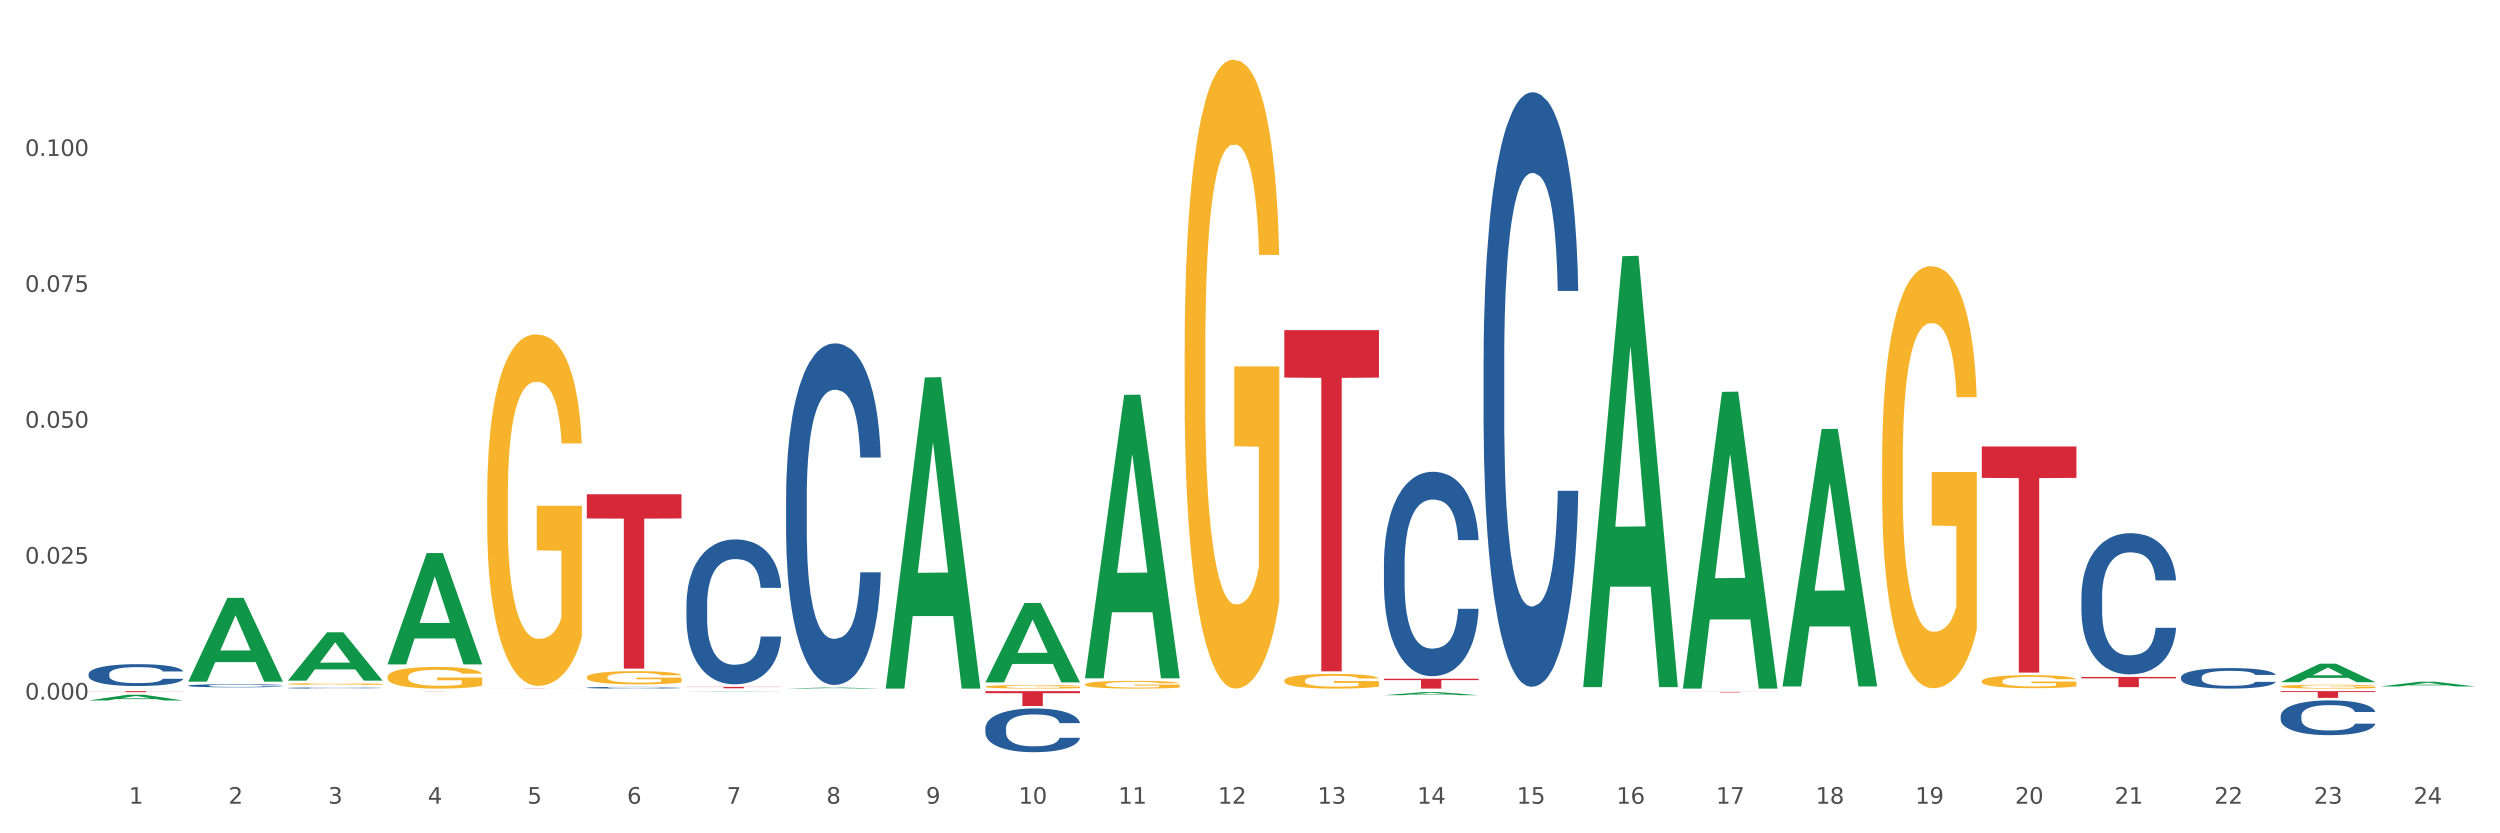 <?xml version="1.0" encoding="utf-8" standalone="no"?>
<!DOCTYPE svg PUBLIC "-//W3C//DTD SVG 1.1//EN"
  "http://www.w3.org/Graphics/SVG/1.1/DTD/svg11.dtd">
<svg xmlns:xlink="http://www.w3.org/1999/xlink" width="1080pt" height="360pt" viewBox="0 0 1080 360" xmlns="http://www.w3.org/2000/svg" version="1.1">
 <rect x="0" y="0" width="1080" height="360" fill="#333333" stroke="none"/>
 <defs>
  <style type="text/css">*{stroke-linejoin: round; stroke-linecap: butt}</style>
 </defs>
 <g id="figure_1">
  <g id="patch_1">
   <path d="M 0 360 
L 1080 360 
L 1080 0 
L 0 0 
z
" style="fill: #ffffff; stroke: #ffffff; stroke-linejoin: miter"/>
  </g>
  <g id="axes_1">
   <g id="matplotlib.axis_1">
    <g id="xtick_1">
     <g id="text_1">
      <!-- 1 -->
      <g style="fill: #4d4d4d" transform="translate(55.675 347.204) scale(0.096 -0.096)">
       <defs>
        <path id="DejaVuSans-31" d="M 794 531 
L 1825 531 
L 1825 4091 
L 703 3866 
L 703 4441 
L 1819 4666 
L 2450 4666 
L 2450 531 
L 3481 531 
L 3481 0 
L 794 0 
L 794 531 
z
" transform="scale(0.016)"/>
       </defs>
       <use xlink:href="#DejaVuSans-31"/>
      </g>
     </g>
    </g>
    <g id="xtick_2">
     <g id="text_2">
      <!-- 2 -->
      <g style="fill: #4d4d4d" transform="translate(98.72 347.204) scale(0.096 -0.096)">
       <defs>
        <path id="DejaVuSans-32" d="M 1228 531 
L 3431 531 
L 3431 0 
L 469 0 
L 469 531 
Q 828 903 1448 1529 
Q 2069 2156 2228 2338 
Q 2531 2678 2651 2914 
Q 2772 3150 2772 3378 
Q 2772 3750 2511 3984 
Q 2250 4219 1831 4219 
Q 1534 4219 1204 4116 
Q 875 4013 500 3803 
L 500 4441 
Q 881 4594 1212 4672 
Q 1544 4750 1819 4750 
Q 2544 4750 2975 4387 
Q 3406 4025 3406 3419 
Q 3406 3131 3298 2873 
Q 3191 2616 2906 2266 
Q 2828 2175 2409 1742 
Q 1991 1309 1228 531 
z
" transform="scale(0.016)"/>
       </defs>
       <use xlink:href="#DejaVuSans-32"/>
      </g>
     </g>
    </g>
    <g id="xtick_3">
     <g id="text_3">
      <!-- 3 -->
      <g style="fill: #4d4d4d" transform="translate(141.764 347.204) scale(0.096 -0.096)">
       <defs>
        <path id="DejaVuSans-33" d="M 2597 2516 
Q 3050 2419 3304 2112 
Q 3559 1806 3559 1356 
Q 3559 666 3084 287 
Q 2609 -91 1734 -91 
Q 1441 -91 1130 -33 
Q 819 25 488 141 
L 488 750 
Q 750 597 1062 519 
Q 1375 441 1716 441 
Q 2309 441 2620 675 
Q 2931 909 2931 1356 
Q 2931 1769 2642 2001 
Q 2353 2234 1838 2234 
L 1294 2234 
L 1294 2753 
L 1863 2753 
Q 2328 2753 2575 2939 
Q 2822 3125 2822 3475 
Q 2822 3834 2567 4026 
Q 2313 4219 1838 4219 
Q 1578 4219 1281 4162 
Q 984 4106 628 3988 
L 628 4550 
Q 988 4650 1302 4700 
Q 1616 4750 1894 4750 
Q 2613 4750 3031 4423 
Q 3450 4097 3450 3541 
Q 3450 3153 3228 2886 
Q 3006 2619 2597 2516 
z
" transform="scale(0.016)"/>
       </defs>
       <use xlink:href="#DejaVuSans-33"/>
      </g>
     </g>
    </g>
    <g id="xtick_4">
     <g id="text_4">
      <!-- 4 -->
      <g style="fill: #4d4d4d" transform="translate(184.809 347.204) scale(0.096 -0.096)">
       <defs>
        <path id="DejaVuSans-34" d="M 2419 4116 
L 825 1625 
L 2419 1625 
L 2419 4116 
z
M 2253 4666 
L 3047 4666 
L 3047 1625 
L 3713 1625 
L 3713 1100 
L 3047 1100 
L 3047 0 
L 2419 0 
L 2419 1100 
L 313 1100 
L 313 1709 
L 2253 4666 
z
" transform="scale(0.016)"/>
       </defs>
       <use xlink:href="#DejaVuSans-34"/>
      </g>
     </g>
    </g>
    <g id="xtick_5">
     <g id="text_5">
      <!-- 5 -->
      <g style="fill: #4d4d4d" transform="translate(227.853 347.204) scale(0.096 -0.096)">
       <defs>
        <path id="DejaVuSans-35" d="M 691 4666 
L 3169 4666 
L 3169 4134 
L 1269 4134 
L 1269 2991 
Q 1406 3038 1543 3061 
Q 1681 3084 1819 3084 
Q 2600 3084 3056 2656 
Q 3513 2228 3513 1497 
Q 3513 744 3044 326 
Q 2575 -91 1722 -91 
Q 1428 -91 1123 -41 
Q 819 9 494 109 
L 494 744 
Q 775 591 1075 516 
Q 1375 441 1709 441 
Q 2250 441 2565 725 
Q 2881 1009 2881 1497 
Q 2881 1984 2565 2268 
Q 2250 2553 1709 2553 
Q 1456 2553 1204 2497 
Q 953 2441 691 2322 
L 691 4666 
z
" transform="scale(0.016)"/>
       </defs>
       <use xlink:href="#DejaVuSans-35"/>
      </g>
     </g>
    </g>
    <g id="xtick_6">
     <g id="text_6">
      <!-- 6 -->
      <g style="fill: #4d4d4d" transform="translate(270.898 347.204) scale(0.096 -0.096)">
       <defs>
        <path id="DejaVuSans-36" d="M 2113 2584 
Q 1688 2584 1439 2293 
Q 1191 2003 1191 1497 
Q 1191 994 1439 701 
Q 1688 409 2113 409 
Q 2538 409 2786 701 
Q 3034 994 3034 1497 
Q 3034 2003 2786 2293 
Q 2538 2584 2113 2584 
z
M 3366 4563 
L 3366 3988 
Q 3128 4100 2886 4159 
Q 2644 4219 2406 4219 
Q 1781 4219 1451 3797 
Q 1122 3375 1075 2522 
Q 1259 2794 1537 2939 
Q 1816 3084 2150 3084 
Q 2853 3084 3261 2657 
Q 3669 2231 3669 1497 
Q 3669 778 3244 343 
Q 2819 -91 2113 -91 
Q 1303 -91 875 529 
Q 447 1150 447 2328 
Q 447 3434 972 4092 
Q 1497 4750 2381 4750 
Q 2619 4750 2861 4703 
Q 3103 4656 3366 4563 
z
" transform="scale(0.016)"/>
       </defs>
       <use xlink:href="#DejaVuSans-36"/>
      </g>
     </g>
    </g>
    <g id="xtick_7">
     <g id="text_7">
      <!-- 7 -->
      <g style="fill: #4d4d4d" transform="translate(313.942 347.204) scale(0.096 -0.096)">
       <defs>
        <path id="DejaVuSans-37" d="M 525 4666 
L 3525 4666 
L 3525 4397 
L 1831 0 
L 1172 0 
L 2766 4134 
L 525 4134 
L 525 4666 
z
" transform="scale(0.016)"/>
       </defs>
       <use xlink:href="#DejaVuSans-37"/>
      </g>
     </g>
    </g>
    <g id="xtick_8">
     <g id="text_8">
      <!-- 8 -->
      <g style="fill: #4d4d4d" transform="translate(356.987 347.204) scale(0.096 -0.096)">
       <defs>
        <path id="DejaVuSans-38" d="M 2034 2216 
Q 1584 2216 1326 1975 
Q 1069 1734 1069 1313 
Q 1069 891 1326 650 
Q 1584 409 2034 409 
Q 2484 409 2743 651 
Q 3003 894 3003 1313 
Q 3003 1734 2745 1975 
Q 2488 2216 2034 2216 
z
M 1403 2484 
Q 997 2584 770 2862 
Q 544 3141 544 3541 
Q 544 4100 942 4425 
Q 1341 4750 2034 4750 
Q 2731 4750 3128 4425 
Q 3525 4100 3525 3541 
Q 3525 3141 3298 2862 
Q 3072 2584 2669 2484 
Q 3125 2378 3379 2068 
Q 3634 1759 3634 1313 
Q 3634 634 3220 271 
Q 2806 -91 2034 -91 
Q 1263 -91 848 271 
Q 434 634 434 1313 
Q 434 1759 690 2068 
Q 947 2378 1403 2484 
z
M 1172 3481 
Q 1172 3119 1398 2916 
Q 1625 2713 2034 2713 
Q 2441 2713 2670 2916 
Q 2900 3119 2900 3481 
Q 2900 3844 2670 4047 
Q 2441 4250 2034 4250 
Q 1625 4250 1398 4047 
Q 1172 3844 1172 3481 
z
" transform="scale(0.016)"/>
       </defs>
       <use xlink:href="#DejaVuSans-38"/>
      </g>
     </g>
    </g>
    <g id="xtick_9">
     <g id="text_9">
      <!-- 9 -->
      <g style="fill: #4d4d4d" transform="translate(400.032 347.204) scale(0.096 -0.096)">
       <defs>
        <path id="DejaVuSans-39" d="M 703 97 
L 703 672 
Q 941 559 1184 500 
Q 1428 441 1663 441 
Q 2288 441 2617 861 
Q 2947 1281 2994 2138 
Q 2813 1869 2534 1725 
Q 2256 1581 1919 1581 
Q 1219 1581 811 2004 
Q 403 2428 403 3163 
Q 403 3881 828 4315 
Q 1253 4750 1959 4750 
Q 2769 4750 3195 4129 
Q 3622 3509 3622 2328 
Q 3622 1225 3098 567 
Q 2575 -91 1691 -91 
Q 1453 -91 1209 -44 
Q 966 3 703 97 
z
M 1959 2075 
Q 2384 2075 2632 2365 
Q 2881 2656 2881 3163 
Q 2881 3666 2632 3958 
Q 2384 4250 1959 4250 
Q 1534 4250 1286 3958 
Q 1038 3666 1038 3163 
Q 1038 2656 1286 2365 
Q 1534 2075 1959 2075 
z
" transform="scale(0.016)"/>
       </defs>
       <use xlink:href="#DejaVuSans-39"/>
      </g>
     </g>
    </g>
    <g id="xtick_10">
     <g id="text_10">
      <!-- 10 -->
      <g style="fill: #4d4d4d" transform="translate(440.022 347.204) scale(0.096 -0.096)">
       <defs>
        <path id="DejaVuSans-30" d="M 2034 4250 
Q 1547 4250 1301 3770 
Q 1056 3291 1056 2328 
Q 1056 1369 1301 889 
Q 1547 409 2034 409 
Q 2525 409 2770 889 
Q 3016 1369 3016 2328 
Q 3016 3291 2770 3770 
Q 2525 4250 2034 4250 
z
M 2034 4750 
Q 2819 4750 3233 4129 
Q 3647 3509 3647 2328 
Q 3647 1150 3233 529 
Q 2819 -91 2034 -91 
Q 1250 -91 836 529 
Q 422 1150 422 2328 
Q 422 3509 836 4129 
Q 1250 4750 2034 4750 
z
" transform="scale(0.016)"/>
       </defs>
       <use xlink:href="#DejaVuSans-31"/>
       <use xlink:href="#DejaVuSans-30" transform="translate(63.623 0)"/>
      </g>
     </g>
    </g>
    <g id="xtick_11">
     <g id="text_11">
      <!-- 11 -->
      <g style="fill: #4d4d4d" transform="translate(483.067 347.204) scale(0.096 -0.096)">
       <use xlink:href="#DejaVuSans-31"/>
       <use xlink:href="#DejaVuSans-31" transform="translate(63.623 0)"/>
      </g>
     </g>
    </g>
    <g id="xtick_12">
     <g id="text_12">
      <!-- 12 -->
      <g style="fill: #4d4d4d" transform="translate(526.111 347.204) scale(0.096 -0.096)">
       <use xlink:href="#DejaVuSans-31"/>
       <use xlink:href="#DejaVuSans-32" transform="translate(63.623 0)"/>
      </g>
     </g>
    </g>
    <g id="xtick_13">
     <g id="text_13">
      <!-- 13 -->
      <g style="fill: #4d4d4d" transform="translate(569.156 347.204) scale(0.096 -0.096)">
       <use xlink:href="#DejaVuSans-31"/>
       <use xlink:href="#DejaVuSans-33" transform="translate(63.623 0)"/>
      </g>
     </g>
    </g>
    <g id="xtick_14">
     <g id="text_14">
      <!-- 14 -->
      <g style="fill: #4d4d4d" transform="translate(612.2 347.204) scale(0.096 -0.096)">
       <use xlink:href="#DejaVuSans-31"/>
       <use xlink:href="#DejaVuSans-34" transform="translate(63.623 0)"/>
      </g>
     </g>
    </g>
    <g id="xtick_15">
     <g id="text_15">
      <!-- 15 -->
      <g style="fill: #4d4d4d" transform="translate(655.245 347.204) scale(0.096 -0.096)">
       <use xlink:href="#DejaVuSans-31"/>
       <use xlink:href="#DejaVuSans-35" transform="translate(63.623 0)"/>
      </g>
     </g>
    </g>
    <g id="xtick_16">
     <g id="text_16">
      <!-- 16 -->
      <g style="fill: #4d4d4d" transform="translate(698.289 347.204) scale(0.096 -0.096)">
       <use xlink:href="#DejaVuSans-31"/>
       <use xlink:href="#DejaVuSans-36" transform="translate(63.623 0)"/>
      </g>
     </g>
    </g>
    <g id="xtick_17">
     <g id="text_17">
      <!-- 17 -->
      <g style="fill: #4d4d4d" transform="translate(741.334 347.204) scale(0.096 -0.096)">
       <use xlink:href="#DejaVuSans-31"/>
       <use xlink:href="#DejaVuSans-37" transform="translate(63.623 0)"/>
      </g>
     </g>
    </g>
    <g id="xtick_18">
     <g id="text_18">
      <!-- 18 -->
      <g style="fill: #4d4d4d" transform="translate(784.379 347.204) scale(0.096 -0.096)">
       <use xlink:href="#DejaVuSans-31"/>
       <use xlink:href="#DejaVuSans-38" transform="translate(63.623 0)"/>
      </g>
     </g>
    </g>
    <g id="xtick_19">
     <g id="text_19">
      <!-- 19 -->
      <g style="fill: #4d4d4d" transform="translate(827.423 347.204) scale(0.096 -0.096)">
       <use xlink:href="#DejaVuSans-31"/>
       <use xlink:href="#DejaVuSans-39" transform="translate(63.623 0)"/>
      </g>
     </g>
    </g>
    <g id="xtick_20">
     <g id="text_20">
      <!-- 20 -->
      <g style="fill: #4d4d4d" transform="translate(870.468 347.204) scale(0.096 -0.096)">
       <use xlink:href="#DejaVuSans-32"/>
       <use xlink:href="#DejaVuSans-30" transform="translate(63.623 0)"/>
      </g>
     </g>
    </g>
    <g id="xtick_21">
     <g id="text_21">
      <!-- 21 -->
      <g style="fill: #4d4d4d" transform="translate(913.512 347.204) scale(0.096 -0.096)">
       <use xlink:href="#DejaVuSans-32"/>
       <use xlink:href="#DejaVuSans-31" transform="translate(63.623 0)"/>
      </g>
     </g>
    </g>
    <g id="xtick_22">
     <g id="text_22">
      <!-- 22 -->
      <g style="fill: #4d4d4d" transform="translate(956.557 347.204) scale(0.096 -0.096)">
       <use xlink:href="#DejaVuSans-32"/>
       <use xlink:href="#DejaVuSans-32" transform="translate(63.623 0)"/>
      </g>
     </g>
    </g>
    <g id="xtick_23">
     <g id="text_23">
      <!-- 23 -->
      <g style="fill: #4d4d4d" transform="translate(999.601 347.204) scale(0.096 -0.096)">
       <use xlink:href="#DejaVuSans-32"/>
       <use xlink:href="#DejaVuSans-33" transform="translate(63.623 0)"/>
      </g>
     </g>
    </g>
    <g id="xtick_24">
     <g id="text_24">
      <!-- 24 -->
      <g style="fill: #4d4d4d" transform="translate(1042.646 347.204) scale(0.096 -0.096)">
       <use xlink:href="#DejaVuSans-32"/>
       <use xlink:href="#DejaVuSans-34" transform="translate(63.623 0)"/>
      </g>
     </g>
    </g>
    <g id="xtick_25"/>
    <g id="xtick_26"/>
    <g id="xtick_27"/>
    <g id="xtick_28"/>
    <g id="xtick_29"/>
    <g id="xtick_30"/>
    <g id="xtick_31"/>
    <g id="xtick_32"/>
    <g id="xtick_33"/>
    <g id="xtick_34"/>
    <g id="xtick_35"/>
    <g id="xtick_36"/>
    <g id="xtick_37"/>
    <g id="xtick_38"/>
    <g id="xtick_39"/>
    <g id="xtick_40"/>
    <g id="xtick_41"/>
    <g id="xtick_42"/>
    <g id="xtick_43"/>
    <g id="xtick_44"/>
    <g id="xtick_45"/>
    <g id="xtick_46"/>
    <g id="xtick_47"/>
   </g>
   <g id="matplotlib.axis_2">
    <g id="ytick_1">
     <g id="text_25">
      <!-- 0.000 -->
      <g style="fill: #4d4d4d" transform="translate(10.8 302.219) scale(0.096 -0.096)">
       <defs>
        <path id="DejaVuSans-2e" d="M 684 794 
L 1344 794 
L 1344 0 
L 684 0 
L 684 794 
z
" transform="scale(0.016)"/>
       </defs>
       <use xlink:href="#DejaVuSans-30"/>
       <use xlink:href="#DejaVuSans-2e" transform="translate(63.623 0)"/>
       <use xlink:href="#DejaVuSans-30" transform="translate(95.41 0)"/>
       <use xlink:href="#DejaVuSans-30" transform="translate(159.033 0)"/>
       <use xlink:href="#DejaVuSans-30" transform="translate(222.656 0)"/>
      </g>
     </g>
    </g>
    <g id="ytick_2">
     <g id="text_26">
      <!-- 0.025 -->
      <g style="fill: #4d4d4d" transform="translate(10.8 243.507) scale(0.096 -0.096)">
       <use xlink:href="#DejaVuSans-30"/>
       <use xlink:href="#DejaVuSans-2e" transform="translate(63.623 0)"/>
       <use xlink:href="#DejaVuSans-30" transform="translate(95.41 0)"/>
       <use xlink:href="#DejaVuSans-32" transform="translate(159.033 0)"/>
       <use xlink:href="#DejaVuSans-35" transform="translate(222.656 0)"/>
      </g>
     </g>
    </g>
    <g id="ytick_3">
     <g id="text_27">
      <!-- 0.050 -->
      <g style="fill: #4d4d4d" transform="translate(10.8 184.795) scale(0.096 -0.096)">
       <use xlink:href="#DejaVuSans-30"/>
       <use xlink:href="#DejaVuSans-2e" transform="translate(63.623 0)"/>
       <use xlink:href="#DejaVuSans-30" transform="translate(95.41 0)"/>
       <use xlink:href="#DejaVuSans-35" transform="translate(159.033 0)"/>
       <use xlink:href="#DejaVuSans-30" transform="translate(222.656 0)"/>
      </g>
     </g>
    </g>
    <g id="ytick_4">
     <g id="text_28">
      <!-- 0.075 -->
      <g style="fill: #4d4d4d" transform="translate(10.8 126.083) scale(0.096 -0.096)">
       <use xlink:href="#DejaVuSans-30"/>
       <use xlink:href="#DejaVuSans-2e" transform="translate(63.623 0)"/>
       <use xlink:href="#DejaVuSans-30" transform="translate(95.41 0)"/>
       <use xlink:href="#DejaVuSans-37" transform="translate(159.033 0)"/>
       <use xlink:href="#DejaVuSans-35" transform="translate(222.656 0)"/>
      </g>
     </g>
    </g>
    <g id="ytick_5">
     <g id="text_29">
      <!-- 0.100 -->
      <g style="fill: #4d4d4d" transform="translate(10.8 67.371) scale(0.096 -0.096)">
       <use xlink:href="#DejaVuSans-30"/>
       <use xlink:href="#DejaVuSans-2e" transform="translate(63.623 0)"/>
       <use xlink:href="#DejaVuSans-31" transform="translate(95.41 0)"/>
       <use xlink:href="#DejaVuSans-30" transform="translate(159.033 0)"/>
       <use xlink:href="#DejaVuSans-30" transform="translate(222.656 0)"/>
      </g>
     </g>
    </g>
    <g id="ytick_6"/>
    <g id="ytick_7"/>
    <g id="ytick_8"/>
    <g id="ytick_9"/>
    <g id="ytick_10"/>
    <g id="ytick_11"/>
   </g>
   <g id="PolyCollection_1">
    <path d="M 296.55 296.72 
L 337.443 296.72 
L 337.443 296.805 
L 321.357 296.805 
L 321.357 297.332 
L 312.539 297.332 
L 312.539 296.805 
L 296.55 296.805 
L 296.55 296.72 
L 296.55 296.72 
z
" clip-path="url(#pb8fb31599f)" style="fill: #d62839"/>
    <path d="M 38.283 298.572 
L 79.175 298.572 
L 79.175 298.634 
L 63.09 298.634 
L 63.09 299.021 
L 54.272 299.021 
L 54.272 298.634 
L 38.283 298.634 
L 38.283 298.572 
L 38.283 298.572 
z
" clip-path="url(#pb8fb31599f)" style="fill: #d62839"/>
    <path d="M 253.506 213.51 
L 294.398 213.51 
L 294.398 223.979 
L 278.312 224.05 
L 278.312 288.845 
L 269.494 288.845 
L 269.494 224.05 
L 253.506 223.979 
L 253.506 213.581 
L 253.506 213.51 
z
" clip-path="url(#pb8fb31599f)" style="fill: #d62839"/>
    <path d="M 210.461 297.397 
L 251.354 297.397 
L 251.354 297.409 
L 235.268 297.409 
L 235.268 297.48 
L 226.45 297.48 
L 226.45 297.409 
L 210.461 297.409 
L 210.461 297.397 
L 210.461 297.397 
z
" clip-path="url(#pb8fb31599f)" style="fill: #d62839"/>
    <path d="M 167.417 298.792 
L 208.309 298.792 
L 208.309 298.801 
L 192.223 298.801 
L 192.223 298.859 
L 183.405 298.859 
L 183.405 298.801 
L 167.417 298.801 
L 167.417 298.792 
L 167.417 298.792 
z
" clip-path="url(#pb8fb31599f)" style="fill: #d62839"/>
    <path d="M 597.862 293.211 
L 638.754 293.211 
L 638.754 293.804 
L 622.669 293.808 
L 622.669 297.48 
L 613.851 297.48 
L 613.851 293.808 
L 597.862 293.804 
L 597.862 293.215 
L 597.862 293.211 
z
" clip-path="url(#pb8fb31599f)" style="fill: #d62839"/>
    <path d="M 554.818 142.629 
L 595.71 142.629 
L 595.71 163.112 
L 579.624 163.25 
L 579.624 290.025 
L 570.806 290.025 
L 570.806 163.25 
L 554.818 163.112 
L 554.818 142.767 
L 554.818 142.629 
z
" clip-path="url(#pb8fb31599f)" style="fill: #d62839"/>
    <path d="M 425.684 298.572 
L 466.576 298.572 
L 466.576 299.462 
L 450.491 299.468 
L 450.491 304.978 
L 441.673 304.978 
L 441.673 299.468 
L 425.684 299.462 
L 425.684 298.578 
L 425.684 298.572 
z
" clip-path="url(#pb8fb31599f)" style="fill: #d62839"/>
    <path d="M 683.951 296.485 
L 683.993 296.31 
L 700.856 110.673 
L 707.854 110.498 
L 724.844 296.835 
L 716.749 296.835 
L 713.082 253.444 
L 695.671 253.444 
L 695.544 254.143 
L 692.003 296.835 
L 683.951 296.835 
L 683.951 296.485 
L 697.863 227.549 
L 710.89 227.374 
L 704.44 150.215 
L 704.355 149.865 
L 704.271 150.39 
L 697.821 227.374 
L 697.863 227.549 
L 683.951 296.485 
z
" clip-path="url(#pb8fb31599f)" style="fill: #109648"/>
    <path d="M 597.862 300.337 
L 597.904 300.336 
L 614.767 298.987 
L 621.765 298.986 
L 638.754 300.34 
L 630.66 300.34 
L 626.993 300.024 
L 609.582 300.024 
L 609.455 300.03 
L 605.914 300.34 
L 597.862 300.34 
L 597.862 300.337 
L 611.774 299.836 
L 624.801 299.835 
L 618.35 299.275 
L 618.266 299.272 
L 618.182 299.276 
L 611.732 299.835 
L 611.774 299.836 
L 597.862 300.337 
z
" clip-path="url(#pb8fb31599f)" style="fill: #109648"/>
    <path d="M 726.996 297.239 
L 727.038 297.119 
L 743.901 169.294 
L 750.899 169.173 
L 767.888 297.48 
L 759.794 297.48 
L 756.126 267.602 
L 738.715 267.602 
L 738.589 268.084 
L 735.048 297.48 
L 726.996 297.48 
L 726.996 297.239 
L 740.908 249.772 
L 753.934 249.651 
L 747.484 196.522 
L 747.4 196.281 
L 747.316 196.642 
L 740.865 249.651 
L 740.908 249.772 
L 726.996 297.239 
z
" clip-path="url(#pb8fb31599f)" style="fill: #109648"/>
    <path d="M 468.729 292.802 
L 468.771 292.687 
L 485.633 170.592 
L 492.632 170.477 
L 509.621 293.032 
L 501.527 293.032 
L 497.859 264.494 
L 480.448 264.494 
L 480.322 264.954 
L 476.781 293.032 
L 468.729 293.032 
L 468.729 292.802 
L 482.64 247.462 
L 495.667 247.347 
L 489.217 196.599 
L 489.133 196.369 
L 489.048 196.714 
L 482.598 247.347 
L 482.64 247.462 
L 468.729 292.802 
z
" clip-path="url(#pb8fb31599f)" style="fill: #109648"/>
    <path d="M 425.684 294.738 
L 425.726 294.706 
L 442.589 260.499 
L 449.587 260.467 
L 466.576 294.802 
L 458.482 294.802 
L 454.814 286.807 
L 437.404 286.807 
L 437.277 286.936 
L 433.736 294.802 
L 425.684 294.802 
L 425.684 294.738 
L 439.596 282.035 
L 452.622 282.003 
L 446.172 267.785 
L 446.088 267.721 
L 446.004 267.817 
L 439.554 282.003 
L 439.596 282.035 
L 425.684 294.738 
z
" clip-path="url(#pb8fb31599f)" style="fill: #109648"/>
    <path d="M 382.639 297.228 
L 382.682 297.101 
L 399.544 163.049 
L 406.542 162.922 
L 423.532 297.48 
L 415.438 297.48 
L 411.77 266.147 
L 394.359 266.147 
L 394.233 266.652 
L 390.691 297.48 
L 382.639 297.48 
L 382.639 297.228 
L 396.551 247.448 
L 409.578 247.321 
L 403.128 191.603 
L 403.043 191.35 
L 402.959 191.729 
L 396.509 247.321 
L 396.551 247.448 
L 382.639 297.228 
z
" clip-path="url(#pb8fb31599f)" style="fill: #109648"/>
    <path d="M 339.595 297.479 
L 339.637 297.479 
L 356.5 297.001 
L 363.498 297.001 
L 380.487 297.48 
L 372.393 297.48 
L 368.725 297.369 
L 351.315 297.369 
L 351.188 297.37 
L 347.647 297.48 
L 339.595 297.48 
L 339.595 297.479 
L 353.507 297.302 
L 366.533 297.301 
L 360.083 297.103 
L 359.999 297.102 
L 359.915 297.103 
L 353.465 297.301 
L 353.507 297.302 
L 339.595 297.479 
z
" clip-path="url(#pb8fb31599f)" style="fill: #109648"/>
    <path d="M 726.996 298.902 
L 767.888 298.902 
L 767.888 298.933 
L 751.803 298.933 
L 751.803 299.121 
L 742.985 299.121 
L 742.985 298.933 
L 726.996 298.933 
L 726.996 298.903 
L 726.996 298.902 
z
" clip-path="url(#pb8fb31599f)" style="fill: #d62839"/>
    <path d="M 856.129 192.872 
L 897.022 192.872 
L 897.022 206.449 
L 880.936 206.541 
L 880.936 290.573 
L 872.118 290.573 
L 872.118 206.541 
L 856.129 206.449 
L 856.129 192.963 
L 856.129 192.872 
z
" clip-path="url(#pb8fb31599f)" style="fill: #d62839"/>
    <path d="M 899.174 292.422 
L 940.066 292.422 
L 940.066 293.037 
L 923.981 293.041 
L 923.981 296.851 
L 915.163 296.851 
L 915.163 293.041 
L 899.174 293.037 
L 899.174 292.426 
L 899.174 292.422 
z
" clip-path="url(#pb8fb31599f)" style="fill: #d62839"/>
    <path d="M 985.263 298.572 
L 1026.155 298.572 
L 1026.155 298.976 
L 1010.07 298.979 
L 1010.07 301.483 
L 1001.252 301.483 
L 1001.252 298.979 
L 985.263 298.976 
L 985.263 298.574 
L 985.263 298.572 
z
" clip-path="url(#pb8fb31599f)" style="fill: #d62839"/>
    <path d="M 296.55 298.699 
L 296.592 298.699 
L 313.455 298.572 
L 320.453 298.572 
L 337.443 298.7 
L 329.348 298.7 
L 325.681 298.67 
L 308.27 298.67 
L 308.143 298.67 
L 304.602 298.7 
L 296.55 298.7 
L 296.55 298.699 
L 310.462 298.652 
L 323.489 298.652 
L 317.039 298.599 
L 316.954 298.599 
L 316.87 298.599 
L 310.42 298.652 
L 310.462 298.652 
L 296.55 298.699 
z
" clip-path="url(#pb8fb31599f)" style="fill: #109648"/>
    <path d="M 554.818 294.057 
L 554.866 294.051 
L 554.866 293.842 
L 554.962 293.662 
L 555.445 293.226 
L 556.169 292.866 
L 556.7 292.674 
L 557.232 292.517 
L 557.859 292.36 
L 558.632 292.198 
L 560.032 291.959 
L 560.901 291.837 
L 561.963 291.709 
L 563.894 291.523 
L 565.294 291.419 
L 566.743 291.332 
L 569.108 291.227 
L 570.653 291.181 
L 572.295 291.146 
L 574.274 291.122 
L 575.771 291.117 
L 579.054 291.134 
L 581.854 291.186 
L 583.206 291.227 
L 584.944 291.297 
L 585.861 291.343 
L 587.358 291.436 
L 588.903 291.558 
L 589.965 291.663 
L 591.558 291.86 
L 592.765 292.058 
L 593.875 292.302 
L 594.455 292.471 
L 594.889 292.628 
L 595.275 292.808 
L 595.662 293.093 
L 586.971 293.093 
L 586.633 292.889 
L 586.102 292.697 
L 585.33 292.511 
L 584.654 292.395 
L 583.495 292.25 
L 582.433 292.157 
L 581.323 292.087 
L 579.971 292.029 
L 578.909 292 
L 577.412 291.977 
L 574.467 291.983 
L 572.488 292.029 
L 571.136 292.087 
L 570.267 292.139 
L 569.494 292.198 
L 568.625 292.279 
L 567.612 292.401 
L 566.887 292.511 
L 566.163 292.651 
L 565.584 292.79 
L 565.053 292.953 
L 564.618 293.127 
L 564.28 293.308 
L 563.991 293.528 
L 563.749 293.895 
L 563.749 294.691 
L 563.846 294.871 
L 564.087 295.109 
L 564.377 295.289 
L 564.86 295.504 
L 565.294 295.65 
L 566.115 295.859 
L 567.032 296.033 
L 567.756 296.144 
L 568.481 296.237 
L 569.736 296.364 
L 571.136 296.469 
L 572.343 296.533 
L 573.984 296.591 
L 575.095 296.614 
L 576.06 296.626 
L 578.426 296.626 
L 580.116 296.609 
L 581.999 296.568 
L 583.447 296.516 
L 584.654 296.452 
L 586.006 296.347 
L 586.875 296.248 
L 586.875 295.034 
L 576.253 295.028 
L 576.253 294.22 
L 595.71 294.22 
L 595.71 296.591 
L 594.889 296.713 
L 593.972 296.824 
L 593.006 296.922 
L 591.558 297.044 
L 589.82 297.161 
L 588.275 297.242 
L 586.633 297.312 
L 584.702 297.376 
L 582.192 297.434 
L 580.647 297.457 
L 578.716 297.474 
L 576.447 297.48 
L 574.467 297.469 
L 572.536 297.44 
L 570.508 297.387 
L 568.529 297.312 
L 567.032 297.236 
L 565.536 297.143 
L 563.942 297.021 
L 562.687 296.905 
L 561.722 296.8 
L 560.659 296.667 
L 559.501 296.492 
L 558.632 296.335 
L 557.859 296.173 
L 557.038 295.963 
L 556.459 295.783 
L 555.88 295.557 
L 555.542 295.388 
L 555.156 295.127 
L 554.866 294.76 
L 554.818 294.057 
z
" clip-path="url(#pb8fb31599f)" style="fill: #f7b32b"/>
    <path d="M 167.417 286.936 
L 167.459 286.891 
L 184.322 238.944 
L 191.32 238.898 
L 208.309 287.026 
L 200.215 287.026 
L 196.547 275.819 
L 179.136 275.819 
L 179.01 276 
L 175.469 287.026 
L 167.417 287.026 
L 167.417 286.936 
L 181.328 269.131 
L 194.355 269.086 
L 187.905 249.157 
L 187.821 249.066 
L 187.736 249.202 
L 181.286 269.086 
L 181.328 269.131 
L 167.417 286.936 
z
" clip-path="url(#pb8fb31599f)" style="fill: #109648"/>
    <path d="M 81.328 294.421 
L 81.37 294.387 
L 98.233 258.291 
L 105.231 258.257 
L 122.22 294.489 
L 114.126 294.489 
L 110.458 286.052 
L 93.047 286.052 
L 92.921 286.188 
L 89.38 294.489 
L 81.328 294.489 
L 81.328 294.421 
L 95.239 281.017 
L 108.266 280.983 
L 101.816 265.98 
L 101.732 265.912 
L 101.647 266.014 
L 95.197 280.983 
L 95.239 281.017 
L 81.328 294.421 
z
" clip-path="url(#pb8fb31599f)" style="fill: #109648"/>
    <path d="M 124.372 294 
L 124.414 293.98 
L 141.277 273.147 
L 148.275 273.127 
L 165.264 294.039 
L 157.17 294.039 
L 153.503 289.169 
L 136.092 289.169 
L 135.965 289.248 
L 132.424 294.039 
L 124.372 294.039 
L 124.372 294 
L 138.284 286.263 
L 151.31 286.243 
L 144.86 277.584 
L 144.776 277.545 
L 144.692 277.604 
L 138.242 286.243 
L 138.284 286.263 
L 124.372 294 
z
" clip-path="url(#pb8fb31599f)" style="fill: #109648"/>
    <path d="M 38.283 302.608 
L 38.325 302.605 
L 55.188 300.115 
L 62.186 300.112 
L 79.175 302.612 
L 71.081 302.612 
L 67.414 302.03 
L 50.003 302.03 
L 49.876 302.04 
L 46.335 302.612 
L 38.283 302.612 
L 38.283 302.608 
L 52.195 301.683 
L 65.221 301.68 
L 58.771 300.645 
L 58.687 300.64 
L 58.603 300.648 
L 52.153 301.68 
L 52.195 301.683 
L 38.283 302.608 
z
" clip-path="url(#pb8fb31599f)" style="fill: #109648"/>
    <path d="M 210.461 214.614 
L 210.509 214.475 
L 210.509 209.482 
L 210.606 205.182 
L 211.089 194.78 
L 211.813 186.181 
L 212.344 181.604 
L 212.875 177.859 
L 213.503 174.114 
L 214.275 170.231 
L 215.675 164.544 
L 216.544 161.632 
L 217.606 158.58 
L 219.538 154.142 
L 220.938 151.646 
L 222.386 149.565 
L 224.752 147.069 
L 226.297 145.959 
L 227.938 145.127 
L 229.918 144.572 
L 231.414 144.433 
L 234.697 144.849 
L 237.497 146.098 
L 238.849 147.069 
L 240.587 148.733 
L 241.505 149.842 
L 243.001 152.062 
L 244.546 154.974 
L 245.608 157.471 
L 247.202 162.186 
L 248.409 166.902 
L 249.519 172.727 
L 250.098 176.75 
L 250.533 180.494 
L 250.919 184.794 
L 251.305 191.59 
L 242.615 191.59 
L 242.277 186.736 
L 241.746 182.159 
L 240.974 177.72 
L 240.298 174.947 
L 239.139 171.479 
L 238.077 169.26 
L 236.966 167.596 
L 235.615 166.209 
L 234.552 165.515 
L 233.056 164.96 
L 230.111 165.099 
L 228.131 166.209 
L 226.78 167.596 
L 225.91 168.844 
L 225.138 170.231 
L 224.269 172.173 
L 223.255 175.085 
L 222.531 177.72 
L 221.807 181.049 
L 221.227 184.378 
L 220.696 188.261 
L 220.262 192.422 
L 219.924 196.722 
L 219.634 201.992 
L 219.393 210.73 
L 219.393 229.732 
L 219.489 234.031 
L 219.731 239.718 
L 220.02 244.017 
L 220.503 249.149 
L 220.938 252.617 
L 221.758 257.61 
L 222.676 261.771 
L 223.4 264.406 
L 224.124 266.625 
L 225.379 269.676 
L 226.78 272.173 
L 227.986 273.698 
L 229.628 275.085 
L 230.738 275.64 
L 231.704 275.918 
L 234.07 275.918 
L 235.759 275.502 
L 237.642 274.531 
L 239.091 273.282 
L 240.298 271.757 
L 241.649 269.26 
L 242.518 266.902 
L 242.518 237.915 
L 231.897 237.776 
L 231.897 218.497 
L 251.354 218.497 
L 251.354 275.085 
L 250.533 277.998 
L 249.615 280.633 
L 248.65 282.991 
L 247.202 285.904 
L 245.463 288.678 
L 243.919 290.619 
L 242.277 292.284 
L 240.346 293.809 
L 237.835 295.196 
L 236.29 295.751 
L 234.359 296.167 
L 232.09 296.306 
L 230.111 296.029 
L 228.18 295.335 
L 226.152 294.087 
L 224.172 292.284 
L 222.676 290.481 
L 221.179 288.262 
L 219.586 285.349 
L 218.331 282.575 
L 217.365 280.079 
L 216.303 276.888 
L 215.144 272.728 
L 214.275 268.983 
L 213.503 265.099 
L 212.682 260.106 
L 212.103 255.807 
L 211.523 250.397 
L 211.185 246.375 
L 210.799 240.134 
L 210.509 231.396 
L 210.461 214.614 
z
" clip-path="url(#pb8fb31599f)" style="fill: #f7b32b"/>
    <path d="M 124.372 295.483 
L 124.42 295.482 
L 124.42 295.457 
L 124.517 295.436 
L 125 295.383 
L 125.724 295.34 
L 126.255 295.317 
L 126.786 295.298 
L 127.414 295.279 
L 128.186 295.26 
L 129.586 295.231 
L 130.455 295.217 
L 131.517 295.201 
L 133.449 295.179 
L 134.849 295.166 
L 136.297 295.156 
L 138.663 295.143 
L 140.208 295.138 
L 141.849 295.134 
L 143.829 295.131 
L 145.325 295.13 
L 148.608 295.132 
L 151.408 295.138 
L 152.76 295.143 
L 154.498 295.152 
L 155.416 295.157 
L 156.912 295.168 
L 158.457 295.183 
L 159.519 295.196 
L 161.112 295.219 
L 162.319 295.243 
L 163.43 295.272 
L 164.009 295.293 
L 164.444 295.311 
L 164.83 295.333 
L 165.216 295.367 
L 156.526 295.367 
L 156.188 295.343 
L 155.657 295.32 
L 154.884 295.297 
L 154.209 295.283 
L 153.05 295.266 
L 151.988 295.255 
L 150.877 295.247 
L 149.525 295.24 
L 148.463 295.236 
L 146.967 295.233 
L 144.022 295.234 
L 142.042 295.24 
L 140.69 295.247 
L 139.821 295.253 
L 139.049 295.26 
L 138.18 295.27 
L 137.166 295.284 
L 136.442 295.297 
L 135.718 295.314 
L 135.138 295.331 
L 134.607 295.35 
L 134.173 295.371 
L 133.835 295.393 
L 133.545 295.419 
L 133.304 295.463 
L 133.304 295.559 
L 133.4 295.581 
L 133.642 295.609 
L 133.931 295.631 
L 134.414 295.657 
L 134.849 295.674 
L 135.669 295.699 
L 136.587 295.72 
L 137.311 295.733 
L 138.035 295.744 
L 139.29 295.76 
L 140.69 295.772 
L 141.897 295.78 
L 143.539 295.787 
L 144.649 295.79 
L 145.615 295.791 
L 147.981 295.791 
L 149.67 295.789 
L 151.553 295.784 
L 153.002 295.778 
L 154.209 295.77 
L 155.56 295.758 
L 156.429 295.746 
L 156.429 295.6 
L 145.808 295.599 
L 145.808 295.502 
L 165.264 295.502 
L 165.264 295.787 
L 164.444 295.802 
L 163.526 295.815 
L 162.561 295.827 
L 161.112 295.841 
L 159.374 295.855 
L 157.829 295.865 
L 156.188 295.874 
L 154.257 295.881 
L 151.746 295.888 
L 150.201 295.891 
L 148.27 295.893 
L 146.001 295.894 
L 144.022 295.892 
L 142.09 295.889 
L 140.063 295.883 
L 138.083 295.874 
L 136.587 295.864 
L 135.09 295.853 
L 133.497 295.839 
L 132.242 295.825 
L 131.276 295.812 
L 130.214 295.796 
L 129.055 295.775 
L 128.186 295.756 
L 127.414 295.737 
L 126.593 295.712 
L 126.014 295.69 
L 125.434 295.663 
L 125.096 295.643 
L 124.71 295.611 
L 124.42 295.567 
L 124.372 295.483 
z
" clip-path="url(#pb8fb31599f)" style="fill: #f7b32b"/>
    <path d="M 167.417 292.444 
L 167.465 292.435 
L 167.465 292.128 
L 167.561 291.863 
L 168.044 291.221 
L 168.768 290.691 
L 169.3 290.409 
L 169.831 290.178 
L 170.458 289.947 
L 171.231 289.708 
L 172.631 289.357 
L 173.5 289.178 
L 174.562 288.99 
L 176.493 288.716 
L 177.893 288.562 
L 179.342 288.434 
L 181.707 288.28 
L 183.252 288.211 
L 184.894 288.16 
L 186.873 288.126 
L 188.37 288.117 
L 191.653 288.143 
L 194.453 288.22 
L 195.805 288.28 
L 197.543 288.382 
L 198.46 288.451 
L 199.957 288.588 
L 201.502 288.767 
L 202.564 288.921 
L 204.157 289.212 
L 205.364 289.503 
L 206.474 289.862 
L 207.054 290.11 
L 207.488 290.341 
L 207.874 290.606 
L 208.261 291.025 
L 199.57 291.025 
L 199.233 290.725 
L 198.701 290.443 
L 197.929 290.17 
L 197.253 289.999 
L 196.094 289.785 
L 195.032 289.648 
L 193.922 289.545 
L 192.57 289.46 
L 191.508 289.417 
L 190.011 289.383 
L 187.066 289.391 
L 185.087 289.46 
L 183.735 289.545 
L 182.866 289.622 
L 182.093 289.708 
L 181.224 289.828 
L 180.211 290.007 
L 179.486 290.17 
L 178.762 290.375 
L 178.183 290.58 
L 177.652 290.819 
L 177.217 291.076 
L 176.879 291.341 
L 176.59 291.666 
L 176.348 292.205 
L 176.348 293.376 
L 176.445 293.641 
L 176.686 293.992 
L 176.976 294.257 
L 177.459 294.573 
L 177.893 294.787 
L 178.714 295.095 
L 179.631 295.351 
L 180.355 295.514 
L 181.08 295.65 
L 182.335 295.839 
L 183.735 295.992 
L 184.942 296.087 
L 186.583 296.172 
L 187.694 296.206 
L 188.659 296.223 
L 191.025 296.223 
L 192.715 296.198 
L 194.598 296.138 
L 196.046 296.061 
L 197.253 295.967 
L 198.605 295.813 
L 199.474 295.668 
L 199.474 293.88 
L 188.853 293.872 
L 188.853 292.683 
L 208.309 292.683 
L 208.309 296.172 
L 207.488 296.352 
L 206.571 296.514 
L 205.605 296.659 
L 204.157 296.839 
L 202.419 297.01 
L 200.874 297.13 
L 199.233 297.232 
L 197.301 297.326 
L 194.791 297.412 
L 193.246 297.446 
L 191.315 297.472 
L 189.046 297.48 
L 187.066 297.463 
L 185.135 297.42 
L 183.107 297.343 
L 181.128 297.232 
L 179.631 297.121 
L 178.135 296.984 
L 176.541 296.805 
L 175.286 296.634 
L 174.321 296.48 
L 173.258 296.283 
L 172.1 296.027 
L 171.231 295.796 
L 170.458 295.556 
L 169.637 295.249 
L 169.058 294.984 
L 168.479 294.65 
L 168.141 294.402 
L 167.755 294.017 
L 167.465 293.479 
L 167.417 292.444 
z
" clip-path="url(#pb8fb31599f)" style="fill: #f7b32b"/>
    <path d="M 38.283 297.469 
L 38.331 297.469 
L 38.331 297.469 
L 38.428 297.468 
L 38.911 297.467 
L 39.635 297.465 
L 40.166 297.465 
L 40.697 297.464 
L 41.325 297.464 
L 42.097 297.463 
L 43.497 297.463 
L 44.366 297.462 
L 45.428 297.462 
L 47.359 297.461 
L 48.76 297.461 
L 50.208 297.461 
L 52.574 297.46 
L 54.119 297.46 
L 55.76 297.46 
L 57.739 297.46 
L 59.236 297.46 
L 62.519 297.46 
L 65.319 297.46 
L 66.671 297.46 
L 68.409 297.46 
L 69.326 297.461 
L 70.823 297.461 
L 72.368 297.461 
L 73.43 297.462 
L 75.023 297.462 
L 76.23 297.463 
L 77.341 297.464 
L 77.92 297.464 
L 78.355 297.465 
L 78.741 297.465 
L 79.127 297.466 
L 70.437 297.466 
L 70.099 297.466 
L 69.568 297.465 
L 68.795 297.464 
L 68.119 297.464 
L 66.961 297.463 
L 65.899 297.463 
L 64.788 297.463 
L 63.436 297.463 
L 62.374 297.463 
L 60.878 297.463 
L 57.933 297.463 
L 55.953 297.463 
L 54.601 297.463 
L 53.732 297.463 
L 52.96 297.463 
L 52.091 297.464 
L 51.077 297.464 
L 50.353 297.464 
L 49.629 297.465 
L 49.049 297.465 
L 48.518 297.466 
L 48.084 297.466 
L 47.746 297.467 
L 47.456 297.468 
L 47.215 297.469 
L 47.215 297.471 
L 47.311 297.472 
L 47.553 297.473 
L 47.842 297.473 
L 48.325 297.474 
L 48.76 297.474 
L 49.58 297.475 
L 50.498 297.476 
L 51.222 297.476 
L 51.946 297.476 
L 53.201 297.477 
L 54.601 297.477 
L 55.808 297.477 
L 57.45 297.477 
L 58.56 297.477 
L 59.526 297.478 
L 61.891 297.478 
L 63.581 297.477 
L 65.464 297.477 
L 66.912 297.477 
L 68.119 297.477 
L 69.471 297.477 
L 70.34 297.476 
L 70.34 297.472 
L 59.719 297.472 
L 59.719 297.47 
L 79.175 297.47 
L 79.175 297.477 
L 78.355 297.478 
L 77.437 297.478 
L 76.472 297.478 
L 75.023 297.479 
L 73.285 297.479 
L 71.74 297.479 
L 70.099 297.48 
L 68.168 297.48 
L 65.657 297.48 
L 64.112 297.48 
L 62.181 297.48 
L 59.912 297.48 
L 57.933 297.48 
L 56.001 297.48 
L 53.974 297.48 
L 51.994 297.48 
L 50.498 297.479 
L 49.001 297.479 
L 47.408 297.479 
L 46.152 297.478 
L 45.187 297.478 
L 44.125 297.478 
L 42.966 297.477 
L 42.097 297.477 
L 41.325 297.476 
L 40.504 297.475 
L 39.924 297.475 
L 39.345 297.474 
L 39.007 297.474 
L 38.621 297.473 
L 38.331 297.472 
L 38.283 297.469 
z
" clip-path="url(#pb8fb31599f)" style="fill: #f7b32b"/>
    <path d="M 1028.308 296.545 
L 1028.35 296.543 
L 1045.213 294.499 
L 1052.211 294.497 
L 1069.2 296.549 
L 1061.106 296.549 
L 1057.438 296.071 
L 1040.027 296.071 
L 1039.901 296.079 
L 1036.36 296.549 
L 1028.308 296.549 
L 1028.308 296.545 
L 1042.219 295.786 
L 1055.246 295.784 
L 1048.796 294.935 
L 1048.712 294.931 
L 1048.627 294.936 
L 1042.177 295.784 
L 1042.219 295.786 
L 1028.308 296.545 
z
" clip-path="url(#pb8fb31599f)" style="fill: #109648"/>
    <path d="M 985.263 294.683 
L 985.305 294.676 
L 1002.168 286.7 
L 1009.166 286.692 
L 1026.155 294.698 
L 1018.061 294.698 
L 1014.394 292.834 
L 996.983 292.834 
L 996.856 292.864 
L 993.315 294.698 
L 985.263 294.698 
L 985.263 294.683 
L 999.175 291.721 
L 1012.201 291.714 
L 1005.751 288.399 
L 1005.667 288.384 
L 1005.583 288.406 
L 999.133 291.714 
L 999.175 291.721 
L 985.263 294.683 
z
" clip-path="url(#pb8fb31599f)" style="fill: #109648"/>
    <path d="M 770.04 296.354 
L 770.083 296.25 
L 786.945 185.347 
L 793.943 185.242 
L 810.933 296.563 
L 802.839 296.563 
L 799.171 270.641 
L 781.76 270.641 
L 781.634 271.059 
L 778.092 296.563 
L 770.04 296.563 
L 770.04 296.354 
L 783.952 255.171 
L 796.979 255.066 
L 790.529 208.97 
L 790.444 208.761 
L 790.36 209.074 
L 783.91 255.066 
L 783.952 255.171 
L 770.04 296.354 
z
" clip-path="url(#pb8fb31599f)" style="fill: #109648"/>
    <path d="M 253.506 292.572 
L 253.554 292.567 
L 253.554 292.379 
L 253.651 292.218 
L 254.133 291.827 
L 254.858 291.504 
L 255.389 291.332 
L 255.92 291.192 
L 256.547 291.051 
L 257.32 290.905 
L 258.72 290.692 
L 259.589 290.582 
L 260.651 290.468 
L 262.582 290.301 
L 263.982 290.207 
L 265.431 290.129 
L 267.796 290.035 
L 269.341 289.993 
L 270.983 289.962 
L 272.962 289.941 
L 274.459 289.936 
L 277.742 289.952 
L 280.542 289.999 
L 281.894 290.035 
L 283.632 290.098 
L 284.549 290.139 
L 286.046 290.223 
L 287.591 290.332 
L 288.653 290.426 
L 290.246 290.603 
L 291.453 290.78 
L 292.563 290.999 
L 293.143 291.15 
L 293.577 291.291 
L 293.964 291.452 
L 294.35 291.707 
L 285.66 291.707 
L 285.322 291.525 
L 284.791 291.353 
L 284.018 291.186 
L 283.342 291.082 
L 282.183 290.952 
L 281.121 290.869 
L 280.011 290.806 
L 278.659 290.754 
L 277.597 290.728 
L 276.1 290.707 
L 273.155 290.712 
L 271.176 290.754 
L 269.824 290.806 
L 268.955 290.853 
L 268.183 290.905 
L 267.314 290.978 
L 266.3 291.087 
L 265.576 291.186 
L 264.851 291.311 
L 264.272 291.436 
L 263.741 291.582 
L 263.306 291.739 
L 262.968 291.9 
L 262.679 292.098 
L 262.437 292.426 
L 262.437 293.14 
L 262.534 293.301 
L 262.775 293.515 
L 263.065 293.677 
L 263.548 293.869 
L 263.982 293.999 
L 264.803 294.187 
L 265.72 294.343 
L 266.445 294.442 
L 267.169 294.526 
L 268.424 294.64 
L 269.824 294.734 
L 271.031 294.791 
L 272.673 294.843 
L 273.783 294.864 
L 274.749 294.875 
L 277.114 294.875 
L 278.804 294.859 
L 280.687 294.823 
L 282.135 294.776 
L 283.342 294.718 
L 284.694 294.625 
L 285.563 294.536 
L 285.563 293.447 
L 274.942 293.442 
L 274.942 292.718 
L 294.398 292.718 
L 294.398 294.843 
L 293.577 294.953 
L 292.66 295.052 
L 291.694 295.14 
L 290.246 295.25 
L 288.508 295.354 
L 286.963 295.427 
L 285.322 295.489 
L 283.39 295.547 
L 280.88 295.599 
L 279.335 295.62 
L 277.404 295.635 
L 275.135 295.64 
L 273.155 295.63 
L 271.224 295.604 
L 269.196 295.557 
L 267.217 295.489 
L 265.72 295.422 
L 264.224 295.338 
L 262.63 295.229 
L 261.375 295.125 
L 260.41 295.031 
L 259.348 294.911 
L 258.189 294.755 
L 257.32 294.614 
L 256.547 294.468 
L 255.727 294.281 
L 255.147 294.119 
L 254.568 293.916 
L 254.23 293.765 
L 253.844 293.531 
L 253.554 293.202 
L 253.506 292.572 
z
" clip-path="url(#pb8fb31599f)" style="fill: #f7b32b"/>
    <path d="M 425.684 296.627 
L 425.732 296.625 
L 425.732 296.573 
L 425.829 296.528 
L 426.312 296.42 
L 427.036 296.33 
L 427.567 296.282 
L 428.098 296.243 
L 428.726 296.204 
L 429.498 296.163 
L 430.898 296.104 
L 431.767 296.073 
L 432.829 296.041 
L 434.76 295.995 
L 436.161 295.969 
L 437.609 295.947 
L 439.975 295.921 
L 441.519 295.91 
L 443.161 295.901 
L 445.14 295.895 
L 446.637 295.894 
L 449.92 295.898 
L 452.72 295.911 
L 454.072 295.921 
L 455.81 295.939 
L 456.727 295.95 
L 458.224 295.973 
L 459.769 296.004 
L 460.831 296.03 
L 462.424 296.079 
L 463.631 296.128 
L 464.742 296.189 
L 465.321 296.231 
L 465.756 296.27 
L 466.142 296.315 
L 466.528 296.386 
L 457.838 296.386 
L 457.5 296.336 
L 456.969 296.288 
L 456.196 296.241 
L 455.52 296.212 
L 454.362 296.176 
L 453.3 296.153 
L 452.189 296.136 
L 450.837 296.121 
L 449.775 296.114 
L 448.279 296.108 
L 445.334 296.11 
L 443.354 296.121 
L 442.002 296.136 
L 441.133 296.149 
L 440.361 296.163 
L 439.492 296.183 
L 438.478 296.214 
L 437.754 296.241 
L 437.03 296.276 
L 436.45 296.311 
L 435.919 296.352 
L 435.485 296.395 
L 435.147 296.44 
L 434.857 296.495 
L 434.616 296.586 
L 434.616 296.785 
L 434.712 296.83 
L 434.954 296.889 
L 435.243 296.934 
L 435.726 296.988 
L 436.161 297.024 
L 436.981 297.076 
L 437.899 297.119 
L 438.623 297.147 
L 439.347 297.17 
L 440.602 297.202 
L 442.002 297.228 
L 443.209 297.244 
L 444.851 297.259 
L 445.961 297.264 
L 446.927 297.267 
L 449.292 297.267 
L 450.982 297.263 
L 452.865 297.253 
L 454.313 297.24 
L 455.52 297.224 
L 456.872 297.198 
L 457.741 297.173 
L 457.741 296.87 
L 447.12 296.869 
L 447.12 296.667 
L 466.576 296.667 
L 466.576 297.259 
L 465.756 297.289 
L 464.838 297.317 
L 463.873 297.341 
L 462.424 297.372 
L 460.686 297.401 
L 459.141 297.421 
L 457.5 297.438 
L 455.569 297.454 
L 453.058 297.469 
L 451.513 297.474 
L 449.582 297.479 
L 447.313 297.48 
L 445.334 297.477 
L 443.402 297.47 
L 441.375 297.457 
L 439.395 297.438 
L 437.899 297.419 
L 436.402 297.396 
L 434.809 297.366 
L 433.553 297.337 
L 432.588 297.311 
L 431.526 297.277 
L 430.367 297.234 
L 429.498 297.195 
L 428.726 297.154 
L 427.905 297.102 
L 427.325 297.057 
L 426.746 297.001 
L 426.408 296.959 
L 426.022 296.893 
L 425.732 296.802 
L 425.684 296.627 
z
" clip-path="url(#pb8fb31599f)" style="fill: #f7b32b"/>
    <path d="M 468.729 295.675 
L 468.777 295.672 
L 468.777 295.561 
L 468.873 295.466 
L 469.356 295.236 
L 470.08 295.046 
L 470.611 294.945 
L 471.142 294.862 
L 471.77 294.78 
L 472.543 294.694 
L 473.943 294.568 
L 474.812 294.504 
L 475.874 294.436 
L 477.805 294.338 
L 479.205 294.283 
L 480.653 294.237 
L 483.019 294.182 
L 484.564 294.157 
L 486.206 294.139 
L 488.185 294.127 
L 489.682 294.124 
L 492.965 294.133 
L 495.765 294.161 
L 497.117 294.182 
L 498.855 294.219 
L 499.772 294.243 
L 501.269 294.292 
L 502.813 294.357 
L 503.876 294.412 
L 505.469 294.516 
L 506.676 294.62 
L 507.786 294.749 
L 508.366 294.838 
L 508.8 294.921 
L 509.186 295.016 
L 509.573 295.166 
L 500.882 295.166 
L 500.544 295.059 
L 500.013 294.957 
L 499.241 294.859 
L 498.565 294.798 
L 497.406 294.721 
L 496.344 294.672 
L 495.234 294.636 
L 493.882 294.605 
L 492.82 294.59 
L 491.323 294.577 
L 488.378 294.58 
L 486.399 294.605 
L 485.047 294.636 
L 484.178 294.663 
L 483.405 294.694 
L 482.536 294.737 
L 481.522 294.801 
L 480.798 294.859 
L 480.074 294.933 
L 479.495 295.007 
L 478.964 295.092 
L 478.529 295.184 
L 478.191 295.279 
L 477.902 295.396 
L 477.66 295.589 
L 477.66 296.009 
L 477.757 296.104 
L 477.998 296.23 
L 478.288 296.325 
L 478.771 296.438 
L 479.205 296.515 
L 480.026 296.625 
L 480.943 296.717 
L 481.667 296.775 
L 482.391 296.824 
L 483.647 296.892 
L 485.047 296.947 
L 486.254 296.981 
L 487.895 297.011 
L 489.006 297.024 
L 489.971 297.03 
L 492.337 297.03 
L 494.027 297.02 
L 495.91 296.999 
L 497.358 296.971 
L 498.565 296.938 
L 499.917 296.883 
L 500.786 296.83 
L 500.786 296.19 
L 490.164 296.187 
L 490.164 295.761 
L 509.621 295.761 
L 509.621 297.011 
L 508.8 297.076 
L 507.883 297.134 
L 506.917 297.186 
L 505.469 297.25 
L 503.731 297.312 
L 502.186 297.355 
L 500.544 297.391 
L 498.613 297.425 
L 496.103 297.456 
L 494.558 297.468 
L 492.627 297.477 
L 490.358 297.48 
L 488.378 297.474 
L 486.447 297.459 
L 484.419 297.431 
L 482.44 297.391 
L 480.943 297.352 
L 479.446 297.302 
L 477.853 297.238 
L 476.598 297.177 
L 475.632 297.122 
L 474.57 297.051 
L 473.412 296.959 
L 472.543 296.876 
L 471.77 296.791 
L 470.949 296.68 
L 470.37 296.585 
L 469.791 296.466 
L 469.453 296.377 
L 469.066 296.239 
L 468.777 296.046 
L 468.729 295.675 
z
" clip-path="url(#pb8fb31599f)" style="fill: #f7b32b"/>
    <path d="M 511.773 151.322 
L 511.821 151.074 
L 511.821 142.14 
L 511.918 134.448 
L 512.401 115.837 
L 513.125 100.452 
L 513.656 92.263 
L 514.187 85.563 
L 514.815 78.863 
L 515.587 71.915 
L 516.987 61.741 
L 517.856 56.53 
L 518.918 51.07 
L 520.85 43.13 
L 522.25 38.663 
L 523.698 34.941 
L 526.064 30.474 
L 527.609 28.489 
L 529.25 27 
L 531.23 26.008 
L 532.726 25.759 
L 536.009 26.504 
L 538.809 28.737 
L 540.161 30.474 
L 541.899 33.452 
L 542.816 35.437 
L 544.313 39.408 
L 545.858 44.619 
L 546.92 49.085 
L 548.513 57.522 
L 549.72 65.959 
L 550.831 76.381 
L 551.41 83.578 
L 551.845 90.278 
L 552.231 97.97 
L 552.617 110.129 
L 543.927 110.129 
L 543.589 101.444 
L 543.058 93.255 
L 542.285 85.315 
L 541.609 80.352 
L 540.451 74.148 
L 539.389 70.178 
L 538.278 67.2 
L 536.926 64.719 
L 535.864 63.478 
L 534.368 62.485 
L 531.423 62.733 
L 529.443 64.719 
L 528.091 67.2 
L 527.222 69.433 
L 526.45 71.915 
L 525.581 75.389 
L 524.567 80.6 
L 523.843 85.315 
L 523.119 91.27 
L 522.539 97.226 
L 522.008 104.174 
L 521.574 111.618 
L 521.236 119.311 
L 520.946 128.74 
L 520.705 144.374 
L 520.705 178.37 
L 520.801 186.062 
L 521.043 196.236 
L 521.332 203.929 
L 521.815 213.11 
L 522.25 219.314 
L 523.07 228.247 
L 523.988 235.692 
L 524.712 240.406 
L 525.436 244.377 
L 526.691 249.836 
L 528.091 254.303 
L 529.298 257.032 
L 530.94 259.514 
L 532.05 260.506 
L 533.016 261.003 
L 535.381 261.003 
L 537.071 260.258 
L 538.954 258.521 
L 540.403 256.288 
L 541.609 253.558 
L 542.961 249.092 
L 543.83 244.873 
L 543.83 193.01 
L 533.209 192.762 
L 533.209 158.27 
L 552.665 158.27 
L 552.665 259.514 
L 551.845 264.725 
L 550.927 269.44 
L 549.962 273.658 
L 548.513 278.869 
L 546.775 283.832 
L 545.23 287.306 
L 543.589 290.284 
L 541.658 293.014 
L 539.147 295.495 
L 537.602 296.488 
L 535.671 297.232 
L 533.402 297.48 
L 531.423 296.984 
L 529.491 295.743 
L 527.464 293.51 
L 525.484 290.284 
L 523.988 287.058 
L 522.491 283.088 
L 520.898 277.877 
L 519.643 272.914 
L 518.677 268.447 
L 517.615 262.74 
L 516.456 255.295 
L 515.587 248.595 
L 514.815 241.647 
L 513.994 232.714 
L 513.415 225.021 
L 512.835 215.344 
L 512.497 208.147 
L 512.111 196.981 
L 511.821 181.348 
L 511.773 151.322 
z
" clip-path="url(#pb8fb31599f)" style="fill: #f7b32b"/>
    <path d="M 813.085 199.238 
L 813.133 199.072 
L 813.133 193.077 
L 813.23 187.914 
L 813.713 175.424 
L 814.437 165.099 
L 814.968 159.604 
L 815.499 155.107 
L 816.126 150.611 
L 816.899 145.948 
L 818.299 139.12 
L 819.168 135.623 
L 820.23 131.959 
L 822.161 126.63 
L 823.561 123.633 
L 825.01 121.135 
L 827.376 118.137 
L 828.92 116.805 
L 830.562 115.806 
L 832.541 115.139 
L 834.038 114.973 
L 837.321 115.472 
L 840.121 116.971 
L 841.473 118.137 
L 843.211 120.135 
L 844.128 121.468 
L 845.625 124.132 
L 847.17 127.629 
L 848.232 130.627 
L 849.825 136.289 
L 851.032 141.951 
L 852.143 148.945 
L 852.722 153.775 
L 853.157 158.271 
L 853.543 163.434 
L 853.929 171.594 
L 845.239 171.594 
L 844.901 165.765 
L 844.37 160.27 
L 843.597 154.941 
L 842.921 151.61 
L 841.763 147.447 
L 840.701 144.782 
L 839.59 142.784 
L 838.238 141.118 
L 837.176 140.286 
L 835.679 139.62 
L 832.734 139.786 
L 830.755 141.118 
L 829.403 142.784 
L 828.534 144.283 
L 827.762 145.948 
L 826.893 148.279 
L 825.879 151.777 
L 825.155 154.941 
L 824.43 158.937 
L 823.851 162.934 
L 823.32 167.597 
L 822.886 172.593 
L 822.548 177.756 
L 822.258 184.084 
L 822.017 194.575 
L 822.017 217.39 
L 822.113 222.553 
L 822.354 229.381 
L 822.644 234.543 
L 823.127 240.705 
L 823.561 244.868 
L 824.382 250.863 
L 825.3 255.859 
L 826.024 259.023 
L 826.748 261.688 
L 828.003 265.352 
L 829.403 268.349 
L 830.61 270.181 
L 832.252 271.846 
L 833.362 272.513 
L 834.328 272.846 
L 836.693 272.846 
L 838.383 272.346 
L 840.266 271.18 
L 841.714 269.681 
L 842.921 267.85 
L 844.273 264.852 
L 845.142 262.021 
L 845.142 227.216 
L 834.521 227.049 
L 834.521 203.901 
L 853.977 203.901 
L 853.977 271.846 
L 853.157 275.344 
L 852.239 278.508 
L 851.274 281.339 
L 849.825 284.836 
L 848.087 288.167 
L 846.542 290.498 
L 844.901 292.496 
L 842.97 294.328 
L 840.459 295.994 
L 838.914 296.66 
L 836.983 297.159 
L 834.714 297.326 
L 832.734 296.993 
L 830.803 296.16 
L 828.776 294.661 
L 826.796 292.496 
L 825.3 290.331 
L 823.803 287.667 
L 822.21 284.17 
L 820.954 280.839 
L 819.989 277.842 
L 818.927 274.011 
L 817.768 269.015 
L 816.899 264.519 
L 816.126 259.856 
L 815.306 253.861 
L 814.726 248.698 
L 814.147 242.204 
L 813.809 237.374 
L 813.423 229.88 
L 813.133 219.389 
L 813.085 199.238 
z
" clip-path="url(#pb8fb31599f)" style="fill: #f7b32b"/>
    <path d="M 985.263 296.571 
L 985.311 296.569 
L 985.311 296.514 
L 985.408 296.466 
L 985.891 296.35 
L 986.615 296.254 
L 987.146 296.203 
L 987.677 296.162 
L 988.305 296.12 
L 989.077 296.077 
L 990.477 296.014 
L 991.346 295.981 
L 992.408 295.947 
L 994.34 295.898 
L 995.74 295.87 
L 997.188 295.847 
L 999.554 295.819 
L 1001.099 295.807 
L 1002.74 295.797 
L 1004.72 295.791 
L 1006.216 295.79 
L 1009.499 295.794 
L 1012.299 295.808 
L 1013.651 295.819 
L 1015.389 295.837 
L 1016.307 295.85 
L 1017.803 295.875 
L 1019.348 295.907 
L 1020.41 295.935 
L 1022.003 295.987 
L 1023.21 296.04 
L 1024.321 296.105 
L 1024.9 296.149 
L 1025.335 296.191 
L 1025.721 296.239 
L 1026.107 296.315 
L 1017.417 296.315 
L 1017.079 296.261 
L 1016.548 296.21 
L 1015.775 296.16 
L 1015.1 296.129 
L 1013.941 296.091 
L 1012.879 296.066 
L 1011.768 296.047 
L 1010.416 296.032 
L 1009.354 296.024 
L 1007.858 296.018 
L 1004.913 296.02 
L 1002.933 296.032 
L 1001.581 296.047 
L 1000.712 296.061 
L 999.94 296.077 
L 999.071 296.098 
L 998.057 296.131 
L 997.333 296.16 
L 996.609 296.197 
L 996.029 296.234 
L 995.498 296.278 
L 995.064 296.324 
L 994.726 296.372 
L 994.436 296.43 
L 994.195 296.528 
L 994.195 296.739 
L 994.291 296.787 
L 994.533 296.85 
L 994.822 296.898 
L 995.305 296.955 
L 995.74 296.994 
L 996.56 297.049 
L 997.478 297.096 
L 998.202 297.125 
L 998.926 297.15 
L 1000.181 297.184 
L 1001.581 297.212 
L 1002.788 297.229 
L 1004.43 297.244 
L 1005.54 297.25 
L 1006.506 297.253 
L 1008.872 297.253 
L 1010.561 297.249 
L 1012.444 297.238 
L 1013.893 297.224 
L 1015.1 297.207 
L 1016.451 297.179 
L 1017.32 297.153 
L 1017.32 296.83 
L 1006.699 296.829 
L 1006.699 296.614 
L 1026.155 296.614 
L 1026.155 297.244 
L 1025.335 297.276 
L 1024.417 297.306 
L 1023.452 297.332 
L 1022.003 297.364 
L 1020.265 297.395 
L 1018.72 297.417 
L 1017.079 297.435 
L 1015.148 297.452 
L 1012.637 297.468 
L 1011.092 297.474 
L 1009.161 297.479 
L 1006.892 297.48 
L 1004.913 297.477 
L 1002.982 297.469 
L 1000.954 297.456 
L 998.974 297.435 
L 997.478 297.415 
L 995.981 297.391 
L 994.388 297.358 
L 993.133 297.327 
L 992.167 297.3 
L 991.105 297.264 
L 989.946 297.218 
L 989.077 297.176 
L 988.305 297.133 
L 987.484 297.077 
L 986.905 297.029 
L 986.325 296.969 
L 985.987 296.924 
L 985.601 296.855 
L 985.311 296.758 
L 985.263 296.571 
z
" clip-path="url(#pb8fb31599f)" style="fill: #f7b32b"/>
    <path d="M 856.129 294.268 
L 856.178 294.263 
L 856.178 294.077 
L 856.274 293.918 
L 856.757 293.532 
L 857.481 293.213 
L 858.012 293.043 
L 858.543 292.904 
L 859.171 292.766 
L 859.944 292.621 
L 861.344 292.411 
L 862.213 292.302 
L 863.275 292.189 
L 865.206 292.025 
L 866.606 291.932 
L 868.054 291.855 
L 870.42 291.762 
L 871.965 291.721 
L 873.606 291.69 
L 875.586 291.67 
L 877.083 291.665 
L 880.366 291.68 
L 883.166 291.726 
L 884.518 291.762 
L 886.256 291.824 
L 887.173 291.865 
L 888.67 291.948 
L 890.214 292.056 
L 891.277 292.148 
L 892.87 292.323 
L 894.077 292.498 
L 895.187 292.714 
L 895.767 292.863 
L 896.201 293.002 
L 896.587 293.162 
L 896.974 293.414 
L 888.283 293.414 
L 887.945 293.234 
L 887.414 293.064 
L 886.642 292.899 
L 885.966 292.796 
L 884.807 292.668 
L 883.745 292.585 
L 882.635 292.524 
L 881.283 292.472 
L 880.221 292.447 
L 878.724 292.426 
L 875.779 292.431 
L 873.8 292.472 
L 872.448 292.524 
L 871.579 292.57 
L 870.806 292.621 
L 869.937 292.693 
L 868.923 292.802 
L 868.199 292.899 
L 867.475 293.023 
L 866.896 293.146 
L 866.365 293.29 
L 865.93 293.445 
L 865.592 293.604 
L 865.302 293.8 
L 865.061 294.124 
L 865.061 294.829 
L 865.158 294.988 
L 865.399 295.199 
L 865.689 295.358 
L 866.172 295.549 
L 866.606 295.677 
L 867.427 295.863 
L 868.344 296.017 
L 869.068 296.115 
L 869.792 296.197 
L 871.048 296.31 
L 872.448 296.403 
L 873.655 296.459 
L 875.296 296.511 
L 876.407 296.531 
L 877.372 296.542 
L 879.738 296.542 
L 881.428 296.526 
L 883.311 296.49 
L 884.759 296.444 
L 885.966 296.387 
L 887.318 296.295 
L 888.187 296.207 
L 888.187 295.132 
L 877.565 295.127 
L 877.565 294.412 
L 897.022 294.412 
L 897.022 296.511 
L 896.201 296.619 
L 895.284 296.717 
L 894.318 296.804 
L 892.87 296.912 
L 891.132 297.015 
L 889.587 297.087 
L 887.945 297.149 
L 886.014 297.205 
L 883.504 297.257 
L 881.959 297.277 
L 880.028 297.293 
L 877.758 297.298 
L 875.779 297.288 
L 873.848 297.262 
L 871.82 297.216 
L 869.841 297.149 
L 868.344 297.082 
L 866.847 297 
L 865.254 296.892 
L 863.999 296.789 
L 863.033 296.696 
L 861.971 296.578 
L 860.813 296.423 
L 859.944 296.285 
L 859.171 296.14 
L 858.35 295.955 
L 857.771 295.796 
L 857.192 295.595 
L 856.854 295.446 
L 856.467 295.214 
L 856.178 294.89 
L 856.129 294.268 
z
" clip-path="url(#pb8fb31599f)" style="fill: #f7b32b"/>
    <path d="M 942.219 292.592 
L 942.267 292.584 
L 942.267 292.357 
L 942.412 292.049 
L 942.944 291.481 
L 943.62 291.052 
L 944.78 290.549 
L 945.409 290.338 
L 946.23 290.103 
L 947.922 289.722 
L 949.856 289.398 
L 951.209 289.22 
L 952.224 289.106 
L 954.496 288.903 
L 955.801 288.814 
L 957.154 288.741 
L 958.314 288.693 
L 960.248 288.636 
L 961.795 288.612 
L 963.583 288.603 
L 965.082 288.612 
L 967.063 288.644 
L 969.963 288.741 
L 971.075 288.798 
L 972.574 288.895 
L 974.12 289.025 
L 975.377 289.155 
L 976.827 289.341 
L 978.326 289.584 
L 979.776 289.892 
L 980.791 290.176 
L 981.612 290.476 
L 982.338 290.841 
L 982.869 291.238 
L 983.111 291.57 
L 974.265 291.57 
L 974.024 291.271 
L 973.54 290.946 
L 973.057 290.727 
L 972.525 290.549 
L 971.704 290.346 
L 970.979 290.217 
L 969.77 290.063 
L 968.658 289.965 
L 967.74 289.909 
L 966.628 289.86 
L 964.26 289.811 
L 962.568 289.811 
L 961.505 289.828 
L 960.2 289.868 
L 959.088 289.925 
L 957.783 290.022 
L 956.768 290.127 
L 955.753 290.265 
L 955.173 290.363 
L 954.303 290.541 
L 953.723 290.687 
L 952.949 290.938 
L 952.514 291.116 
L 951.741 291.579 
L 951.402 291.919 
L 951.257 292.154 
L 951.161 292.414 
L 951.161 293.678 
L 951.451 294.246 
L 951.692 294.489 
L 952.079 294.765 
L 952.804 295.121 
L 953.868 295.47 
L 954.979 295.721 
L 955.898 295.875 
L 956.768 295.989 
L 957.638 296.078 
L 958.701 296.159 
L 959.571 296.208 
L 960.876 296.256 
L 962.423 296.28 
L 963.631 296.28 
L 966.097 296.24 
L 967.208 296.199 
L 968.272 296.143 
L 969.432 296.053 
L 970.35 295.956 
L 970.882 295.883 
L 971.752 295.729 
L 972.429 295.567 
L 973.009 295.381 
L 973.395 295.218 
L 973.83 294.975 
L 974.169 294.7 
L 974.265 294.554 
L 983.111 294.554 
L 982.918 294.846 
L 982.579 295.129 
L 981.902 295.51 
L 981.371 295.729 
L 980.549 295.997 
L 979.679 296.224 
L 978.471 296.475 
L 977.359 296.661 
L 976.199 296.824 
L 974.942 296.97 
L 972.67 297.172 
L 971.849 297.229 
L 970.108 297.326 
L 968.755 297.383 
L 966.773 297.44 
L 964.743 297.472 
L 962.616 297.48 
L 960.731 297.464 
L 958.653 297.415 
L 957.348 297.367 
L 955.898 297.294 
L 954.206 297.18 
L 952.611 297.042 
L 951.112 296.88 
L 949.711 296.694 
L 948.406 296.483 
L 946.714 296.135 
L 945.457 295.794 
L 944.539 295.478 
L 943.91 295.21 
L 943.282 294.87 
L 942.944 294.635 
L 942.412 294.067 
L 942.219 293.54 
L 942.219 292.592 
z
" clip-path="url(#pb8fb31599f)" style="fill: #255c99"/>
    <path d="M 425.684 314.552 
L 425.732 314.535 
L 425.732 314.052 
L 425.877 313.397 
L 426.409 312.19 
L 427.086 311.276 
L 428.246 310.207 
L 428.874 309.759 
L 429.696 309.259 
L 431.388 308.449 
L 433.321 307.759 
L 434.674 307.38 
L 435.69 307.138 
L 437.961 306.707 
L 439.266 306.517 
L 440.62 306.362 
L 441.78 306.259 
L 443.713 306.138 
L 445.26 306.086 
L 447.049 306.069 
L 448.547 306.086 
L 450.529 306.155 
L 453.429 306.362 
L 454.541 306.483 
L 456.039 306.69 
L 457.586 306.966 
L 458.843 307.242 
L 460.293 307.638 
L 461.791 308.155 
L 463.241 308.811 
L 464.256 309.414 
L 465.078 310.052 
L 465.803 310.828 
L 466.335 311.673 
L 466.576 312.38 
L 457.731 312.38 
L 457.489 311.742 
L 457.006 311.052 
L 456.522 310.587 
L 455.991 310.207 
L 455.169 309.776 
L 454.444 309.5 
L 453.236 309.173 
L 452.124 308.966 
L 451.205 308.845 
L 450.094 308.742 
L 447.725 308.638 
L 446.033 308.638 
L 444.97 308.673 
L 443.665 308.759 
L 442.553 308.88 
L 441.248 309.087 
L 440.233 309.311 
L 439.218 309.604 
L 438.638 309.811 
L 437.768 310.19 
L 437.188 310.5 
L 436.415 311.035 
L 435.98 311.414 
L 435.206 312.397 
L 434.868 313.121 
L 434.723 313.621 
L 434.626 314.173 
L 434.626 316.863 
L 434.916 318.07 
L 435.158 318.587 
L 435.545 319.173 
L 436.27 319.932 
L 437.333 320.673 
L 438.445 321.208 
L 439.363 321.536 
L 440.233 321.777 
L 441.103 321.967 
L 442.167 322.139 
L 443.037 322.242 
L 444.342 322.346 
L 445.888 322.398 
L 447.097 322.398 
L 449.562 322.311 
L 450.674 322.225 
L 451.737 322.105 
L 452.897 321.915 
L 453.816 321.708 
L 454.347 321.553 
L 455.217 321.225 
L 455.894 320.88 
L 456.474 320.484 
L 456.861 320.139 
L 457.296 319.622 
L 457.634 319.035 
L 457.731 318.725 
L 466.576 318.725 
L 466.383 319.346 
L 466.045 319.949 
L 465.368 320.76 
L 464.836 321.225 
L 464.014 321.794 
L 463.144 322.277 
L 461.936 322.811 
L 460.824 323.208 
L 459.664 323.553 
L 458.407 323.863 
L 456.136 324.294 
L 455.314 324.415 
L 453.574 324.622 
L 452.22 324.743 
L 450.239 324.863 
L 448.209 324.932 
L 446.082 324.95 
L 444.197 324.915 
L 442.118 324.812 
L 440.813 324.708 
L 439.363 324.553 
L 437.671 324.312 
L 436.076 324.018 
L 434.578 323.674 
L 433.176 323.277 
L 431.871 322.829 
L 430.179 322.087 
L 428.922 321.363 
L 428.004 320.691 
L 427.376 320.122 
L 426.747 319.397 
L 426.409 318.897 
L 425.877 317.69 
L 425.684 316.57 
L 425.684 314.552 
z
" clip-path="url(#pb8fb31599f)" style="fill: #255c99"/>
    <path d="M 597.862 243.489 
L 597.911 243.408 
L 597.911 241.15 
L 598.056 238.085 
L 598.587 232.44 
L 599.264 228.165 
L 600.424 223.165 
L 601.052 221.068 
L 601.874 218.729 
L 603.566 214.939 
L 605.499 211.713 
L 606.853 209.939 
L 607.868 208.81 
L 610.14 206.793 
L 611.445 205.906 
L 612.798 205.18 
L 613.958 204.697 
L 615.892 204.132 
L 617.438 203.89 
L 619.227 203.809 
L 620.725 203.89 
L 622.707 204.213 
L 625.607 205.18 
L 626.719 205.745 
L 628.217 206.713 
L 629.764 208.003 
L 631.021 209.294 
L 632.471 211.148 
L 633.969 213.568 
L 635.419 216.633 
L 636.434 219.455 
L 637.256 222.439 
L 637.981 226.068 
L 638.513 230.02 
L 638.754 233.327 
L 629.909 233.327 
L 629.667 230.343 
L 629.184 227.117 
L 628.701 224.939 
L 628.169 223.165 
L 627.347 221.149 
L 626.622 219.859 
L 625.414 218.326 
L 624.302 217.358 
L 623.384 216.794 
L 622.272 216.31 
L 619.903 215.826 
L 618.212 215.826 
L 617.148 215.987 
L 615.843 216.391 
L 614.731 216.955 
L 613.426 217.923 
L 612.411 218.971 
L 611.396 220.342 
L 610.816 221.31 
L 609.946 223.084 
L 609.366 224.536 
L 608.593 227.036 
L 608.158 228.811 
L 607.384 233.407 
L 607.046 236.795 
L 606.901 239.134 
L 606.804 241.714 
L 606.804 254.295 
L 607.094 259.941 
L 607.336 262.36 
L 607.723 265.102 
L 608.448 268.651 
L 609.511 272.119 
L 610.623 274.619 
L 611.541 276.151 
L 612.411 277.28 
L 613.281 278.167 
L 614.345 278.974 
L 615.215 279.458 
L 616.52 279.942 
L 618.067 280.184 
L 619.275 280.184 
L 621.74 279.78 
L 622.852 279.377 
L 623.915 278.813 
L 625.075 277.926 
L 625.994 276.958 
L 626.525 276.232 
L 627.396 274.7 
L 628.072 273.087 
L 628.652 271.232 
L 629.039 269.619 
L 629.474 267.199 
L 629.812 264.457 
L 629.909 263.006 
L 638.754 263.006 
L 638.561 265.909 
L 638.223 268.732 
L 637.546 272.522 
L 637.014 274.7 
L 636.193 277.361 
L 635.323 279.619 
L 634.114 282.119 
L 633.002 283.974 
L 631.842 285.587 
L 630.586 287.039 
L 628.314 289.055 
L 627.492 289.62 
L 625.752 290.587 
L 624.399 291.152 
L 622.417 291.716 
L 620.387 292.039 
L 618.26 292.12 
L 616.375 291.958 
L 614.296 291.474 
L 612.991 290.991 
L 611.541 290.265 
L 609.85 289.136 
L 608.254 287.765 
L 606.756 286.152 
L 605.354 284.297 
L 604.049 282.2 
L 602.357 278.732 
L 601.101 275.345 
L 600.182 272.199 
L 599.554 269.538 
L 598.926 266.151 
L 598.587 263.812 
L 598.056 258.167 
L 597.862 252.924 
L 597.862 243.489 
z
" clip-path="url(#pb8fb31599f)" style="fill: #255c99"/>
    <path d="M 640.907 155.253 
L 640.955 155.018 
L 640.955 148.45 
L 641.1 139.536 
L 641.632 123.115 
L 642.308 110.683 
L 643.469 96.139 
L 644.097 90.04 
L 644.919 83.237 
L 646.61 72.212 
L 648.544 62.828 
L 649.897 57.668 
L 650.912 54.383 
L 653.184 48.519 
L 654.489 45.939 
L 655.843 43.827 
L 657.003 42.42 
L 658.936 40.778 
L 660.483 40.074 
L 662.271 39.839 
L 663.77 40.074 
L 665.751 41.012 
L 668.652 43.827 
L 669.763 45.469 
L 671.262 48.284 
L 672.809 52.038 
L 674.065 55.791 
L 675.515 61.186 
L 677.014 68.224 
L 678.464 77.138 
L 679.479 85.348 
L 680.301 94.027 
L 681.026 104.584 
L 681.557 116.078 
L 681.799 125.696 
L 672.954 125.696 
L 672.712 117.016 
L 672.228 107.633 
L 671.745 101.299 
L 671.213 96.139 
L 670.392 90.274 
L 669.667 86.521 
L 668.458 82.064 
L 667.347 79.249 
L 666.428 77.607 
L 665.316 76.199 
L 662.948 74.792 
L 661.256 74.792 
L 660.193 75.261 
L 658.888 76.434 
L 657.776 78.076 
L 656.471 80.891 
L 655.456 83.941 
L 654.441 87.928 
L 653.861 90.743 
L 652.991 95.904 
L 652.411 100.127 
L 651.637 107.399 
L 651.202 112.559 
L 650.429 125.93 
L 650.091 135.783 
L 649.946 142.586 
L 649.849 150.092 
L 649.849 186.687 
L 650.139 203.107 
L 650.381 210.145 
L 650.767 218.12 
L 651.492 228.442 
L 652.556 238.529 
L 653.667 245.801 
L 654.586 250.258 
L 655.456 253.542 
L 656.326 256.122 
L 657.389 258.468 
L 658.259 259.876 
L 659.564 261.283 
L 661.111 261.987 
L 662.32 261.987 
L 664.785 260.814 
L 665.896 259.641 
L 666.96 257.999 
L 668.12 255.419 
L 669.038 252.604 
L 669.57 250.492 
L 670.44 246.035 
L 671.117 241.344 
L 671.697 235.948 
L 672.083 231.257 
L 672.519 224.219 
L 672.857 216.244 
L 672.954 212.021 
L 681.799 212.021 
L 681.606 220.466 
L 681.267 228.676 
L 680.591 239.702 
L 680.059 246.035 
L 679.237 253.776 
L 678.367 260.345 
L 677.159 267.617 
L 676.047 273.012 
L 674.887 277.704 
L 673.63 281.926 
L 671.358 287.791 
L 670.537 289.433 
L 668.797 292.248 
L 667.443 293.89 
L 665.461 295.532 
L 663.431 296.47 
L 661.305 296.705 
L 659.419 296.235 
L 657.341 294.828 
L 656.036 293.421 
L 654.586 291.309 
L 652.894 288.025 
L 651.299 284.037 
L 649.801 279.346 
L 648.399 273.95 
L 647.094 267.851 
L 645.402 257.764 
L 644.145 247.912 
L 643.227 238.763 
L 642.598 231.022 
L 641.97 221.17 
L 641.632 214.367 
L 641.1 197.946 
L 640.907 182.699 
L 640.907 155.253 
z
" clip-path="url(#pb8fb31599f)" style="fill: #255c99"/>
    <path d="M 339.595 214.641 
L 339.643 214.506 
L 339.643 210.733 
L 339.788 205.611 
L 340.32 196.177 
L 340.997 189.034 
L 342.157 180.678 
L 342.785 177.174 
L 343.607 173.266 
L 345.299 166.931 
L 347.232 161.54 
L 348.585 158.575 
L 349.6 156.688 
L 351.872 153.319 
L 353.177 151.837 
L 354.531 150.624 
L 355.691 149.815 
L 357.624 148.872 
L 359.171 148.467 
L 360.959 148.332 
L 362.458 148.467 
L 364.44 149.006 
L 367.34 150.624 
L 368.451 151.567 
L 369.95 153.184 
L 371.497 155.341 
L 372.753 157.497 
L 374.203 160.597 
L 375.702 164.64 
L 377.152 169.761 
L 378.167 174.478 
L 378.989 179.465 
L 379.714 185.53 
L 380.246 192.134 
L 380.487 197.659 
L 371.642 197.659 
L 371.4 192.673 
L 370.917 187.282 
L 370.433 183.643 
L 369.902 180.678 
L 369.08 177.309 
L 368.355 175.152 
L 367.146 172.592 
L 366.035 170.974 
L 365.116 170.031 
L 364.005 169.222 
L 361.636 168.414 
L 359.944 168.414 
L 358.881 168.683 
L 357.576 169.357 
L 356.464 170.3 
L 355.159 171.918 
L 354.144 173.67 
L 353.129 175.961 
L 352.549 177.578 
L 351.679 180.543 
L 351.099 182.969 
L 350.325 187.147 
L 349.89 190.112 
L 349.117 197.794 
L 348.779 203.455 
L 348.634 207.363 
L 348.537 211.676 
L 348.537 232.701 
L 348.827 242.135 
L 349.069 246.178 
L 349.455 250.76 
L 350.18 256.69 
L 351.244 262.486 
L 352.356 266.664 
L 353.274 269.224 
L 354.144 271.111 
L 355.014 272.594 
L 356.077 273.941 
L 356.948 274.75 
L 358.253 275.559 
L 359.799 275.963 
L 361.008 275.963 
L 363.473 275.289 
L 364.585 274.615 
L 365.648 273.672 
L 366.808 272.189 
L 367.726 270.572 
L 368.258 269.359 
L 369.128 266.798 
L 369.805 264.103 
L 370.385 261.003 
L 370.772 258.308 
L 371.207 254.264 
L 371.545 249.682 
L 371.642 247.256 
L 380.487 247.256 
L 380.294 252.108 
L 379.955 256.825 
L 379.279 263.159 
L 378.747 266.798 
L 377.925 271.246 
L 377.055 275.019 
L 375.847 279.197 
L 374.735 282.297 
L 373.575 284.993 
L 372.318 287.419 
L 370.047 290.788 
L 369.225 291.731 
L 367.485 293.349 
L 366.131 294.292 
L 364.15 295.235 
L 362.119 295.775 
L 359.993 295.909 
L 358.108 295.64 
L 356.029 294.831 
L 354.724 294.023 
L 353.274 292.81 
L 351.582 290.923 
L 349.987 288.632 
L 348.489 285.936 
L 347.087 282.836 
L 345.782 279.332 
L 344.09 273.537 
L 342.833 267.876 
L 341.915 262.62 
L 341.287 258.173 
L 340.658 252.512 
L 340.32 248.604 
L 339.788 239.17 
L 339.595 230.409 
L 339.595 214.641 
z
" clip-path="url(#pb8fb31599f)" style="fill: #255c99"/>
    <path d="M 124.372 297.208 
L 124.42 297.207 
L 124.42 297.194 
L 124.565 297.177 
L 125.097 297.146 
L 125.774 297.122 
L 126.934 297.094 
L 127.562 297.082 
L 128.384 297.069 
L 130.076 297.047 
L 132.009 297.029 
L 133.363 297.019 
L 134.378 297.013 
L 136.649 297.002 
L 137.955 296.997 
L 139.308 296.993 
L 140.468 296.99 
L 142.401 296.987 
L 143.948 296.985 
L 145.737 296.985 
L 147.235 296.985 
L 149.217 296.987 
L 152.117 296.993 
L 153.229 296.996 
L 154.727 297.001 
L 156.274 297.008 
L 157.531 297.016 
L 158.981 297.026 
L 160.479 297.04 
L 161.929 297.057 
L 162.944 297.073 
L 163.766 297.089 
L 164.491 297.11 
L 165.023 297.132 
L 165.264 297.151 
L 156.419 297.151 
L 156.177 297.134 
L 155.694 297.116 
L 155.211 297.103 
L 154.679 297.094 
L 153.857 297.082 
L 153.132 297.075 
L 151.924 297.066 
L 150.812 297.061 
L 149.894 297.058 
L 148.782 297.055 
L 146.413 297.052 
L 144.722 297.052 
L 143.658 297.053 
L 142.353 297.056 
L 141.241 297.059 
L 139.936 297.064 
L 138.921 297.07 
L 137.906 297.078 
L 137.326 297.083 
L 136.456 297.093 
L 135.876 297.101 
L 135.103 297.115 
L 134.668 297.125 
L 133.894 297.151 
L 133.556 297.17 
L 133.411 297.183 
L 133.314 297.198 
L 133.314 297.268 
L 133.604 297.3 
L 133.846 297.313 
L 134.233 297.329 
L 134.958 297.349 
L 136.021 297.368 
L 137.133 297.382 
L 138.051 297.391 
L 138.921 297.397 
L 139.791 297.402 
L 140.855 297.407 
L 141.725 297.409 
L 143.03 297.412 
L 144.577 297.413 
L 145.785 297.413 
L 148.25 297.411 
L 149.362 297.409 
L 150.425 297.406 
L 151.585 297.401 
L 152.504 297.395 
L 153.035 297.391 
L 153.905 297.383 
L 154.582 297.374 
L 155.162 297.363 
L 155.549 297.354 
L 155.984 297.34 
L 156.322 297.325 
L 156.419 297.317 
L 165.264 297.317 
L 165.071 297.333 
L 164.733 297.349 
L 164.056 297.37 
L 163.524 297.383 
L 162.703 297.397 
L 161.833 297.41 
L 160.624 297.424 
L 159.512 297.435 
L 158.352 297.444 
L 157.096 297.452 
L 154.824 297.463 
L 154.002 297.466 
L 152.262 297.472 
L 150.909 297.475 
L 148.927 297.478 
L 146.897 297.48 
L 144.77 297.48 
L 142.885 297.479 
L 140.806 297.477 
L 139.501 297.474 
L 138.051 297.47 
L 136.359 297.464 
L 134.764 297.456 
L 133.266 297.447 
L 131.864 297.436 
L 130.559 297.425 
L 128.867 297.405 
L 127.611 297.386 
L 126.692 297.369 
L 126.064 297.354 
L 125.435 297.335 
L 125.097 297.321 
L 124.565 297.29 
L 124.372 297.26 
L 124.372 297.208 
z
" clip-path="url(#pb8fb31599f)" style="fill: #255c99"/>
    <path d="M 253.506 297.068 
L 253.554 297.067 
L 253.554 297.048 
L 253.699 297.022 
L 254.231 296.974 
L 254.908 296.938 
L 256.068 296.896 
L 256.696 296.878 
L 257.518 296.858 
L 259.209 296.826 
L 261.143 296.799 
L 262.496 296.784 
L 263.511 296.774 
L 265.783 296.757 
L 267.088 296.749 
L 268.442 296.743 
L 269.602 296.739 
L 271.535 296.734 
L 273.082 296.732 
L 274.87 296.732 
L 276.369 296.732 
L 278.351 296.735 
L 281.251 296.743 
L 282.362 296.748 
L 283.861 296.756 
L 285.408 296.767 
L 286.664 296.778 
L 288.114 296.794 
L 289.613 296.814 
L 291.063 296.84 
L 292.078 296.864 
L 292.9 296.89 
L 293.625 296.92 
L 294.156 296.954 
L 294.398 296.982 
L 285.553 296.982 
L 285.311 296.957 
L 284.828 296.929 
L 284.344 296.911 
L 283.812 296.896 
L 282.991 296.879 
L 282.266 296.868 
L 281.057 296.855 
L 279.946 296.847 
L 279.027 296.842 
L 277.915 296.838 
L 275.547 296.834 
L 273.855 296.834 
L 272.792 296.835 
L 271.487 296.838 
L 270.375 296.843 
L 269.07 296.851 
L 268.055 296.86 
L 267.04 296.872 
L 266.46 296.88 
L 265.59 296.895 
L 265.01 296.907 
L 264.236 296.929 
L 263.801 296.944 
L 263.028 296.983 
L 262.69 297.011 
L 262.545 297.031 
L 262.448 297.053 
L 262.448 297.16 
L 262.738 297.207 
L 262.98 297.228 
L 263.366 297.251 
L 264.091 297.281 
L 265.155 297.311 
L 266.266 297.332 
L 267.185 297.345 
L 268.055 297.354 
L 268.925 297.362 
L 269.988 297.369 
L 270.858 297.373 
L 272.163 297.377 
L 273.71 297.379 
L 274.919 297.379 
L 277.384 297.376 
L 278.496 297.372 
L 279.559 297.367 
L 280.719 297.36 
L 281.637 297.352 
L 282.169 297.346 
L 283.039 297.333 
L 283.716 297.319 
L 284.296 297.303 
L 284.683 297.29 
L 285.118 297.269 
L 285.456 297.246 
L 285.553 297.233 
L 294.398 297.233 
L 294.205 297.258 
L 293.866 297.282 
L 293.19 297.314 
L 292.658 297.333 
L 291.836 297.355 
L 290.966 297.374 
L 289.758 297.395 
L 288.646 297.411 
L 287.486 297.425 
L 286.229 297.437 
L 283.957 297.454 
L 283.136 297.459 
L 281.396 297.467 
L 280.042 297.472 
L 278.06 297.477 
L 276.03 297.48 
L 273.904 297.48 
L 272.018 297.479 
L 269.94 297.475 
L 268.635 297.471 
L 267.185 297.465 
L 265.493 297.455 
L 263.898 297.443 
L 262.4 297.43 
L 260.998 297.414 
L 259.693 297.396 
L 258.001 297.367 
L 256.744 297.338 
L 255.826 297.311 
L 255.198 297.289 
L 254.569 297.26 
L 254.231 297.24 
L 253.699 297.192 
L 253.506 297.148 
L 253.506 297.068 
z
" clip-path="url(#pb8fb31599f)" style="fill: #255c99"/>
    <path d="M 296.55 261.155 
L 296.599 261.098 
L 296.599 259.497 
L 296.744 257.325 
L 297.275 253.323 
L 297.952 250.293 
L 299.112 246.749 
L 299.74 245.262 
L 300.562 243.604 
L 302.254 240.917 
L 304.187 238.631 
L 305.541 237.373 
L 306.556 236.573 
L 308.828 235.143 
L 310.133 234.514 
L 311.486 234 
L 312.646 233.657 
L 314.58 233.257 
L 316.126 233.085 
L 317.915 233.028 
L 319.413 233.085 
L 321.395 233.314 
L 324.295 234 
L 325.407 234.4 
L 326.905 235.086 
L 328.452 236.001 
L 329.709 236.916 
L 331.159 238.23 
L 332.657 239.946 
L 334.107 242.118 
L 335.122 244.119 
L 335.944 246.234 
L 336.669 248.807 
L 337.201 251.608 
L 337.443 253.952 
L 328.597 253.952 
L 328.355 251.837 
L 327.872 249.55 
L 327.389 248.006 
L 326.857 246.749 
L 326.035 245.319 
L 325.31 244.405 
L 324.102 243.319 
L 322.99 242.632 
L 322.072 242.232 
L 320.96 241.889 
L 318.592 241.546 
L 316.9 241.546 
L 315.836 241.661 
L 314.531 241.946 
L 313.42 242.347 
L 312.115 243.033 
L 311.099 243.776 
L 310.084 244.748 
L 309.504 245.434 
L 308.634 246.692 
L 308.054 247.721 
L 307.281 249.493 
L 306.846 250.751 
L 306.073 254.009 
L 305.734 256.41 
L 305.589 258.068 
L 305.492 259.898 
L 305.492 268.816 
L 305.782 272.818 
L 306.024 274.533 
L 306.411 276.477 
L 307.136 278.992 
L 308.199 281.451 
L 309.311 283.223 
L 310.229 284.309 
L 311.099 285.109 
L 311.97 285.738 
L 313.033 286.31 
L 313.903 286.653 
L 315.208 286.996 
L 316.755 287.167 
L 317.963 287.167 
L 320.428 286.882 
L 321.54 286.596 
L 322.603 286.196 
L 323.764 285.567 
L 324.682 284.881 
L 325.214 284.366 
L 326.084 283.28 
L 326.76 282.137 
L 327.34 280.822 
L 327.727 279.678 
L 328.162 277.963 
L 328.5 276.019 
L 328.597 274.99 
L 337.443 274.99 
L 337.249 277.048 
L 336.911 279.049 
L 336.234 281.736 
L 335.703 283.28 
L 334.881 285.167 
L 334.011 286.767 
L 332.802 288.54 
L 331.691 289.854 
L 330.531 290.998 
L 329.274 292.027 
L 327.002 293.456 
L 326.18 293.856 
L 324.44 294.542 
L 323.087 294.943 
L 321.105 295.343 
L 319.075 295.571 
L 316.948 295.629 
L 315.063 295.514 
L 312.985 295.171 
L 311.68 294.828 
L 310.229 294.314 
L 308.538 293.513 
L 306.943 292.541 
L 305.444 291.398 
L 304.042 290.083 
L 302.737 288.597 
L 301.046 286.138 
L 299.789 283.737 
L 298.87 281.508 
L 298.242 279.621 
L 297.614 277.22 
L 297.275 275.562 
L 296.744 271.56 
L 296.55 267.844 
L 296.55 261.155 
z
" clip-path="url(#pb8fb31599f)" style="fill: #255c99"/>
    <path d="M 81.328 296.189 
L 81.376 296.188 
L 81.376 296.153 
L 81.521 296.106 
L 82.053 296.02 
L 82.729 295.954 
L 83.889 295.877 
L 84.518 295.845 
L 85.339 295.809 
L 87.031 295.751 
L 88.965 295.701 
L 90.318 295.674 
L 91.333 295.657 
L 93.605 295.626 
L 94.91 295.612 
L 96.263 295.601 
L 97.423 295.594 
L 99.357 295.585 
L 100.904 295.581 
L 102.692 295.58 
L 104.191 295.581 
L 106.172 295.586 
L 109.072 295.601 
L 110.184 295.61 
L 111.683 295.625 
L 113.229 295.644 
L 114.486 295.664 
L 115.936 295.693 
L 117.435 295.73 
L 118.885 295.777 
L 119.9 295.82 
L 120.721 295.866 
L 121.446 295.922 
L 121.978 295.982 
L 122.22 296.033 
L 113.374 296.033 
L 113.133 295.987 
L 112.649 295.938 
L 112.166 295.904 
L 111.634 295.877 
L 110.813 295.846 
L 110.088 295.826 
L 108.879 295.803 
L 107.767 295.788 
L 106.849 295.779 
L 105.737 295.772 
L 103.369 295.764 
L 101.677 295.764 
L 100.614 295.767 
L 99.309 295.773 
L 98.197 295.782 
L 96.892 295.797 
L 95.877 295.813 
L 94.862 295.834 
L 94.282 295.849 
L 93.412 295.876 
L 92.832 295.898 
L 92.058 295.937 
L 91.623 295.964 
L 90.85 296.034 
L 90.511 296.086 
L 90.366 296.122 
L 90.27 296.162 
L 90.27 296.355 
L 90.56 296.442 
L 90.801 296.479 
L 91.188 296.521 
L 91.913 296.576 
L 92.977 296.629 
L 94.088 296.667 
L 95.007 296.691 
L 95.877 296.708 
L 96.747 296.722 
L 97.81 296.734 
L 98.68 296.742 
L 99.985 296.749 
L 101.532 296.753 
L 102.74 296.753 
L 105.206 296.747 
L 106.317 296.74 
L 107.381 296.732 
L 108.541 296.718 
L 109.459 296.703 
L 109.991 296.692 
L 110.861 296.669 
L 111.538 296.644 
L 112.118 296.615 
L 112.504 296.591 
L 112.939 296.553 
L 113.278 296.511 
L 113.374 296.489 
L 122.22 296.489 
L 122.027 296.534 
L 121.688 296.577 
L 121.011 296.635 
L 120.48 296.669 
L 119.658 296.709 
L 118.788 296.744 
L 117.58 296.782 
L 116.468 296.811 
L 115.308 296.836 
L 114.051 296.858 
L 111.779 296.889 
L 110.958 296.898 
L 109.217 296.913 
L 107.864 296.921 
L 105.882 296.93 
L 103.852 296.935 
L 101.725 296.936 
L 99.84 296.934 
L 97.762 296.926 
L 96.457 296.919 
L 95.007 296.908 
L 93.315 296.89 
L 91.72 296.869 
L 90.221 296.844 
L 88.82 296.816 
L 87.515 296.784 
L 85.823 296.73 
L 84.566 296.678 
L 83.648 296.63 
L 83.019 296.589 
L 82.391 296.537 
L 82.053 296.501 
L 81.521 296.415 
L 81.328 296.334 
L 81.328 296.189 
z
" clip-path="url(#pb8fb31599f)" style="fill: #255c99"/>
    <path d="M 38.283 291.165 
L 38.331 291.157 
L 38.331 290.915 
L 38.476 290.587 
L 39.008 289.983 
L 39.685 289.526 
L 40.845 288.991 
L 41.473 288.766 
L 42.295 288.516 
L 43.987 288.111 
L 45.92 287.765 
L 47.274 287.576 
L 48.289 287.455 
L 50.56 287.239 
L 51.865 287.144 
L 53.219 287.066 
L 54.379 287.015 
L 56.312 286.954 
L 57.859 286.928 
L 59.648 286.92 
L 61.146 286.928 
L 63.128 286.963 
L 66.028 287.066 
L 67.14 287.127 
L 68.638 287.23 
L 70.185 287.368 
L 71.442 287.507 
L 72.892 287.705 
L 74.39 287.964 
L 75.84 288.292 
L 76.855 288.594 
L 77.677 288.913 
L 78.402 289.301 
L 78.934 289.724 
L 79.175 290.078 
L 70.33 290.078 
L 70.088 289.759 
L 69.605 289.414 
L 69.121 289.181 
L 68.59 288.991 
L 67.768 288.775 
L 67.043 288.637 
L 65.835 288.473 
L 64.723 288.369 
L 63.804 288.309 
L 62.693 288.257 
L 60.324 288.206 
L 58.632 288.206 
L 57.569 288.223 
L 56.264 288.266 
L 55.152 288.326 
L 53.847 288.43 
L 52.832 288.542 
L 51.817 288.689 
L 51.237 288.792 
L 50.367 288.982 
L 49.787 289.137 
L 49.014 289.405 
L 48.579 289.595 
L 47.805 290.087 
L 47.467 290.449 
L 47.322 290.699 
L 47.225 290.975 
L 47.225 292.322 
L 47.515 292.926 
L 47.757 293.184 
L 48.144 293.478 
L 48.869 293.858 
L 49.932 294.229 
L 51.044 294.496 
L 51.962 294.66 
L 52.832 294.781 
L 53.702 294.876 
L 54.766 294.962 
L 55.636 295.014 
L 56.941 295.066 
L 58.487 295.091 
L 59.696 295.091 
L 62.161 295.048 
L 63.273 295.005 
L 64.336 294.945 
L 65.496 294.85 
L 66.415 294.746 
L 66.946 294.669 
L 67.816 294.505 
L 68.493 294.332 
L 69.073 294.134 
L 69.46 293.961 
L 69.895 293.702 
L 70.233 293.409 
L 70.33 293.253 
L 79.175 293.253 
L 78.982 293.564 
L 78.644 293.866 
L 77.967 294.272 
L 77.435 294.505 
L 76.614 294.789 
L 75.743 295.031 
L 74.535 295.299 
L 73.423 295.497 
L 72.263 295.67 
L 71.007 295.825 
L 68.735 296.041 
L 67.913 296.101 
L 66.173 296.205 
L 64.82 296.265 
L 62.838 296.325 
L 60.808 296.36 
L 58.681 296.369 
L 56.796 296.351 
L 54.717 296.3 
L 53.412 296.248 
L 51.962 296.17 
L 50.27 296.049 
L 48.675 295.903 
L 47.177 295.73 
L 45.775 295.532 
L 44.47 295.307 
L 42.778 294.936 
L 41.522 294.574 
L 40.603 294.237 
L 39.975 293.952 
L 39.346 293.59 
L 39.008 293.34 
L 38.476 292.736 
L 38.283 292.175 
L 38.283 291.165 
z
" clip-path="url(#pb8fb31599f)" style="fill: #255c99"/>
    <path d="M 899.174 257.74 
L 899.222 257.684 
L 899.222 256.124 
L 899.367 254.007 
L 899.899 250.108 
L 900.576 247.156 
L 901.736 243.702 
L 902.364 242.253 
L 903.186 240.638 
L 904.878 238.02 
L 906.811 235.792 
L 908.165 234.566 
L 909.18 233.786 
L 911.451 232.394 
L 912.756 231.781 
L 914.11 231.279 
L 915.27 230.945 
L 917.203 230.555 
L 918.75 230.388 
L 920.539 230.332 
L 922.037 230.388 
L 924.019 230.611 
L 926.919 231.279 
L 928.031 231.669 
L 929.529 232.338 
L 931.076 233.229 
L 932.333 234.12 
L 933.783 235.402 
L 935.281 237.073 
L 936.731 239.19 
L 937.746 241.139 
L 938.568 243.2 
L 939.293 245.707 
L 939.825 248.437 
L 940.066 250.721 
L 931.221 250.721 
L 930.979 248.66 
L 930.496 246.431 
L 930.012 244.927 
L 929.481 243.702 
L 928.659 242.309 
L 927.934 241.418 
L 926.726 240.359 
L 925.614 239.691 
L 924.695 239.301 
L 923.584 238.967 
L 921.215 238.633 
L 919.524 238.633 
L 918.46 238.744 
L 917.155 239.023 
L 916.043 239.412 
L 914.738 240.081 
L 913.723 240.805 
L 912.708 241.752 
L 912.128 242.421 
L 911.258 243.646 
L 910.678 244.649 
L 909.905 246.376 
L 909.47 247.601 
L 908.696 250.776 
L 908.358 253.116 
L 908.213 254.732 
L 908.116 256.514 
L 908.116 265.204 
L 908.406 269.104 
L 908.648 270.775 
L 909.035 272.669 
L 909.76 275.12 
L 910.823 277.515 
L 911.935 279.242 
L 912.853 280.301 
L 913.723 281.08 
L 914.593 281.693 
L 915.657 282.25 
L 916.527 282.584 
L 917.832 282.919 
L 919.379 283.086 
L 920.587 283.086 
L 923.052 282.807 
L 924.164 282.529 
L 925.227 282.139 
L 926.387 281.526 
L 927.306 280.858 
L 927.837 280.356 
L 928.707 279.298 
L 929.384 278.184 
L 929.964 276.902 
L 930.351 275.788 
L 930.786 274.117 
L 931.124 272.223 
L 931.221 271.22 
L 940.066 271.22 
L 939.873 273.226 
L 939.535 275.176 
L 938.858 277.794 
L 938.326 279.298 
L 937.505 281.136 
L 936.634 282.696 
L 935.426 284.423 
L 934.314 285.704 
L 933.154 286.818 
L 931.898 287.821 
L 929.626 289.213 
L 928.804 289.603 
L 927.064 290.272 
L 925.711 290.662 
L 923.729 291.052 
L 921.699 291.275 
L 919.572 291.33 
L 917.687 291.219 
L 915.608 290.885 
L 914.303 290.55 
L 912.853 290.049 
L 911.161 289.269 
L 909.566 288.322 
L 908.068 287.208 
L 906.666 285.927 
L 905.361 284.478 
L 903.669 282.083 
L 902.413 279.743 
L 901.494 277.571 
L 900.866 275.733 
L 900.237 273.393 
L 899.899 271.778 
L 899.367 267.878 
L 899.174 264.257 
L 899.174 257.74 
z
" clip-path="url(#pb8fb31599f)" style="fill: #255c99"/>
    <path d="M 985.263 309.319 
L 985.311 309.305 
L 985.311 308.921 
L 985.456 308.4 
L 985.988 307.441 
L 986.665 306.714 
L 987.825 305.864 
L 988.453 305.508 
L 989.275 305.11 
L 990.967 304.466 
L 992.9 303.918 
L 994.254 303.616 
L 995.269 303.424 
L 997.54 303.081 
L 998.846 302.93 
L 1000.199 302.807 
L 1001.359 302.725 
L 1003.292 302.629 
L 1004.839 302.588 
L 1006.628 302.574 
L 1008.126 302.588 
L 1010.108 302.643 
L 1013.008 302.807 
L 1014.12 302.903 
L 1015.618 303.068 
L 1017.165 303.287 
L 1018.422 303.506 
L 1019.872 303.822 
L 1021.37 304.233 
L 1022.82 304.754 
L 1023.835 305.234 
L 1024.657 305.741 
L 1025.382 306.358 
L 1025.914 307.03 
L 1026.155 307.592 
L 1017.31 307.592 
L 1017.068 307.084 
L 1016.585 306.536 
L 1016.102 306.166 
L 1015.57 305.864 
L 1014.748 305.522 
L 1014.023 305.302 
L 1012.815 305.042 
L 1011.703 304.877 
L 1010.785 304.781 
L 1009.673 304.699 
L 1007.304 304.617 
L 1005.613 304.617 
L 1004.549 304.644 
L 1003.244 304.713 
L 1002.132 304.809 
L 1000.827 304.973 
L 999.812 305.151 
L 998.797 305.384 
L 998.217 305.549 
L 997.347 305.851 
L 996.767 306.097 
L 995.994 306.522 
L 995.559 306.824 
L 994.785 307.605 
L 994.447 308.181 
L 994.302 308.579 
L 994.205 309.017 
L 994.205 311.156 
L 994.495 312.116 
L 994.737 312.527 
L 995.124 312.993 
L 995.849 313.596 
L 996.912 314.186 
L 998.024 314.611 
L 998.942 314.871 
L 999.812 315.063 
L 1000.682 315.214 
L 1001.746 315.351 
L 1002.616 315.433 
L 1003.921 315.516 
L 1005.468 315.557 
L 1006.676 315.557 
L 1009.141 315.488 
L 1010.253 315.42 
L 1011.316 315.324 
L 1012.476 315.173 
L 1013.395 315.008 
L 1013.926 314.885 
L 1014.796 314.624 
L 1015.473 314.35 
L 1016.053 314.035 
L 1016.44 313.761 
L 1016.875 313.35 
L 1017.213 312.883 
L 1017.31 312.637 
L 1026.155 312.637 
L 1025.962 313.13 
L 1025.624 313.61 
L 1024.947 314.254 
L 1024.415 314.624 
L 1023.594 315.077 
L 1022.724 315.461 
L 1021.515 315.886 
L 1020.403 316.201 
L 1019.243 316.475 
L 1017.987 316.722 
L 1015.715 317.065 
L 1014.893 317.161 
L 1013.153 317.325 
L 1011.8 317.421 
L 1009.818 317.517 
L 1007.788 317.572 
L 1005.661 317.586 
L 1003.776 317.558 
L 1001.697 317.476 
L 1000.392 317.394 
L 998.942 317.27 
L 997.25 317.078 
L 995.655 316.845 
L 994.157 316.571 
L 992.755 316.256 
L 991.45 315.899 
L 989.758 315.31 
L 988.502 314.734 
L 987.583 314.199 
L 986.955 313.747 
L 986.327 313.171 
L 985.988 312.774 
L 985.456 311.814 
L 985.263 310.923 
L 985.263 309.319 
z
" clip-path="url(#pb8fb31599f)" style="fill: #255c99"/>
   </g>
  </g>
 </g>
 <defs>
  <clipPath id="pb8fb31599f">
   <rect x="38.283" y="10.8" width="1030.917" height="329.109"/>
  </clipPath>
 </defs>
</svg>

